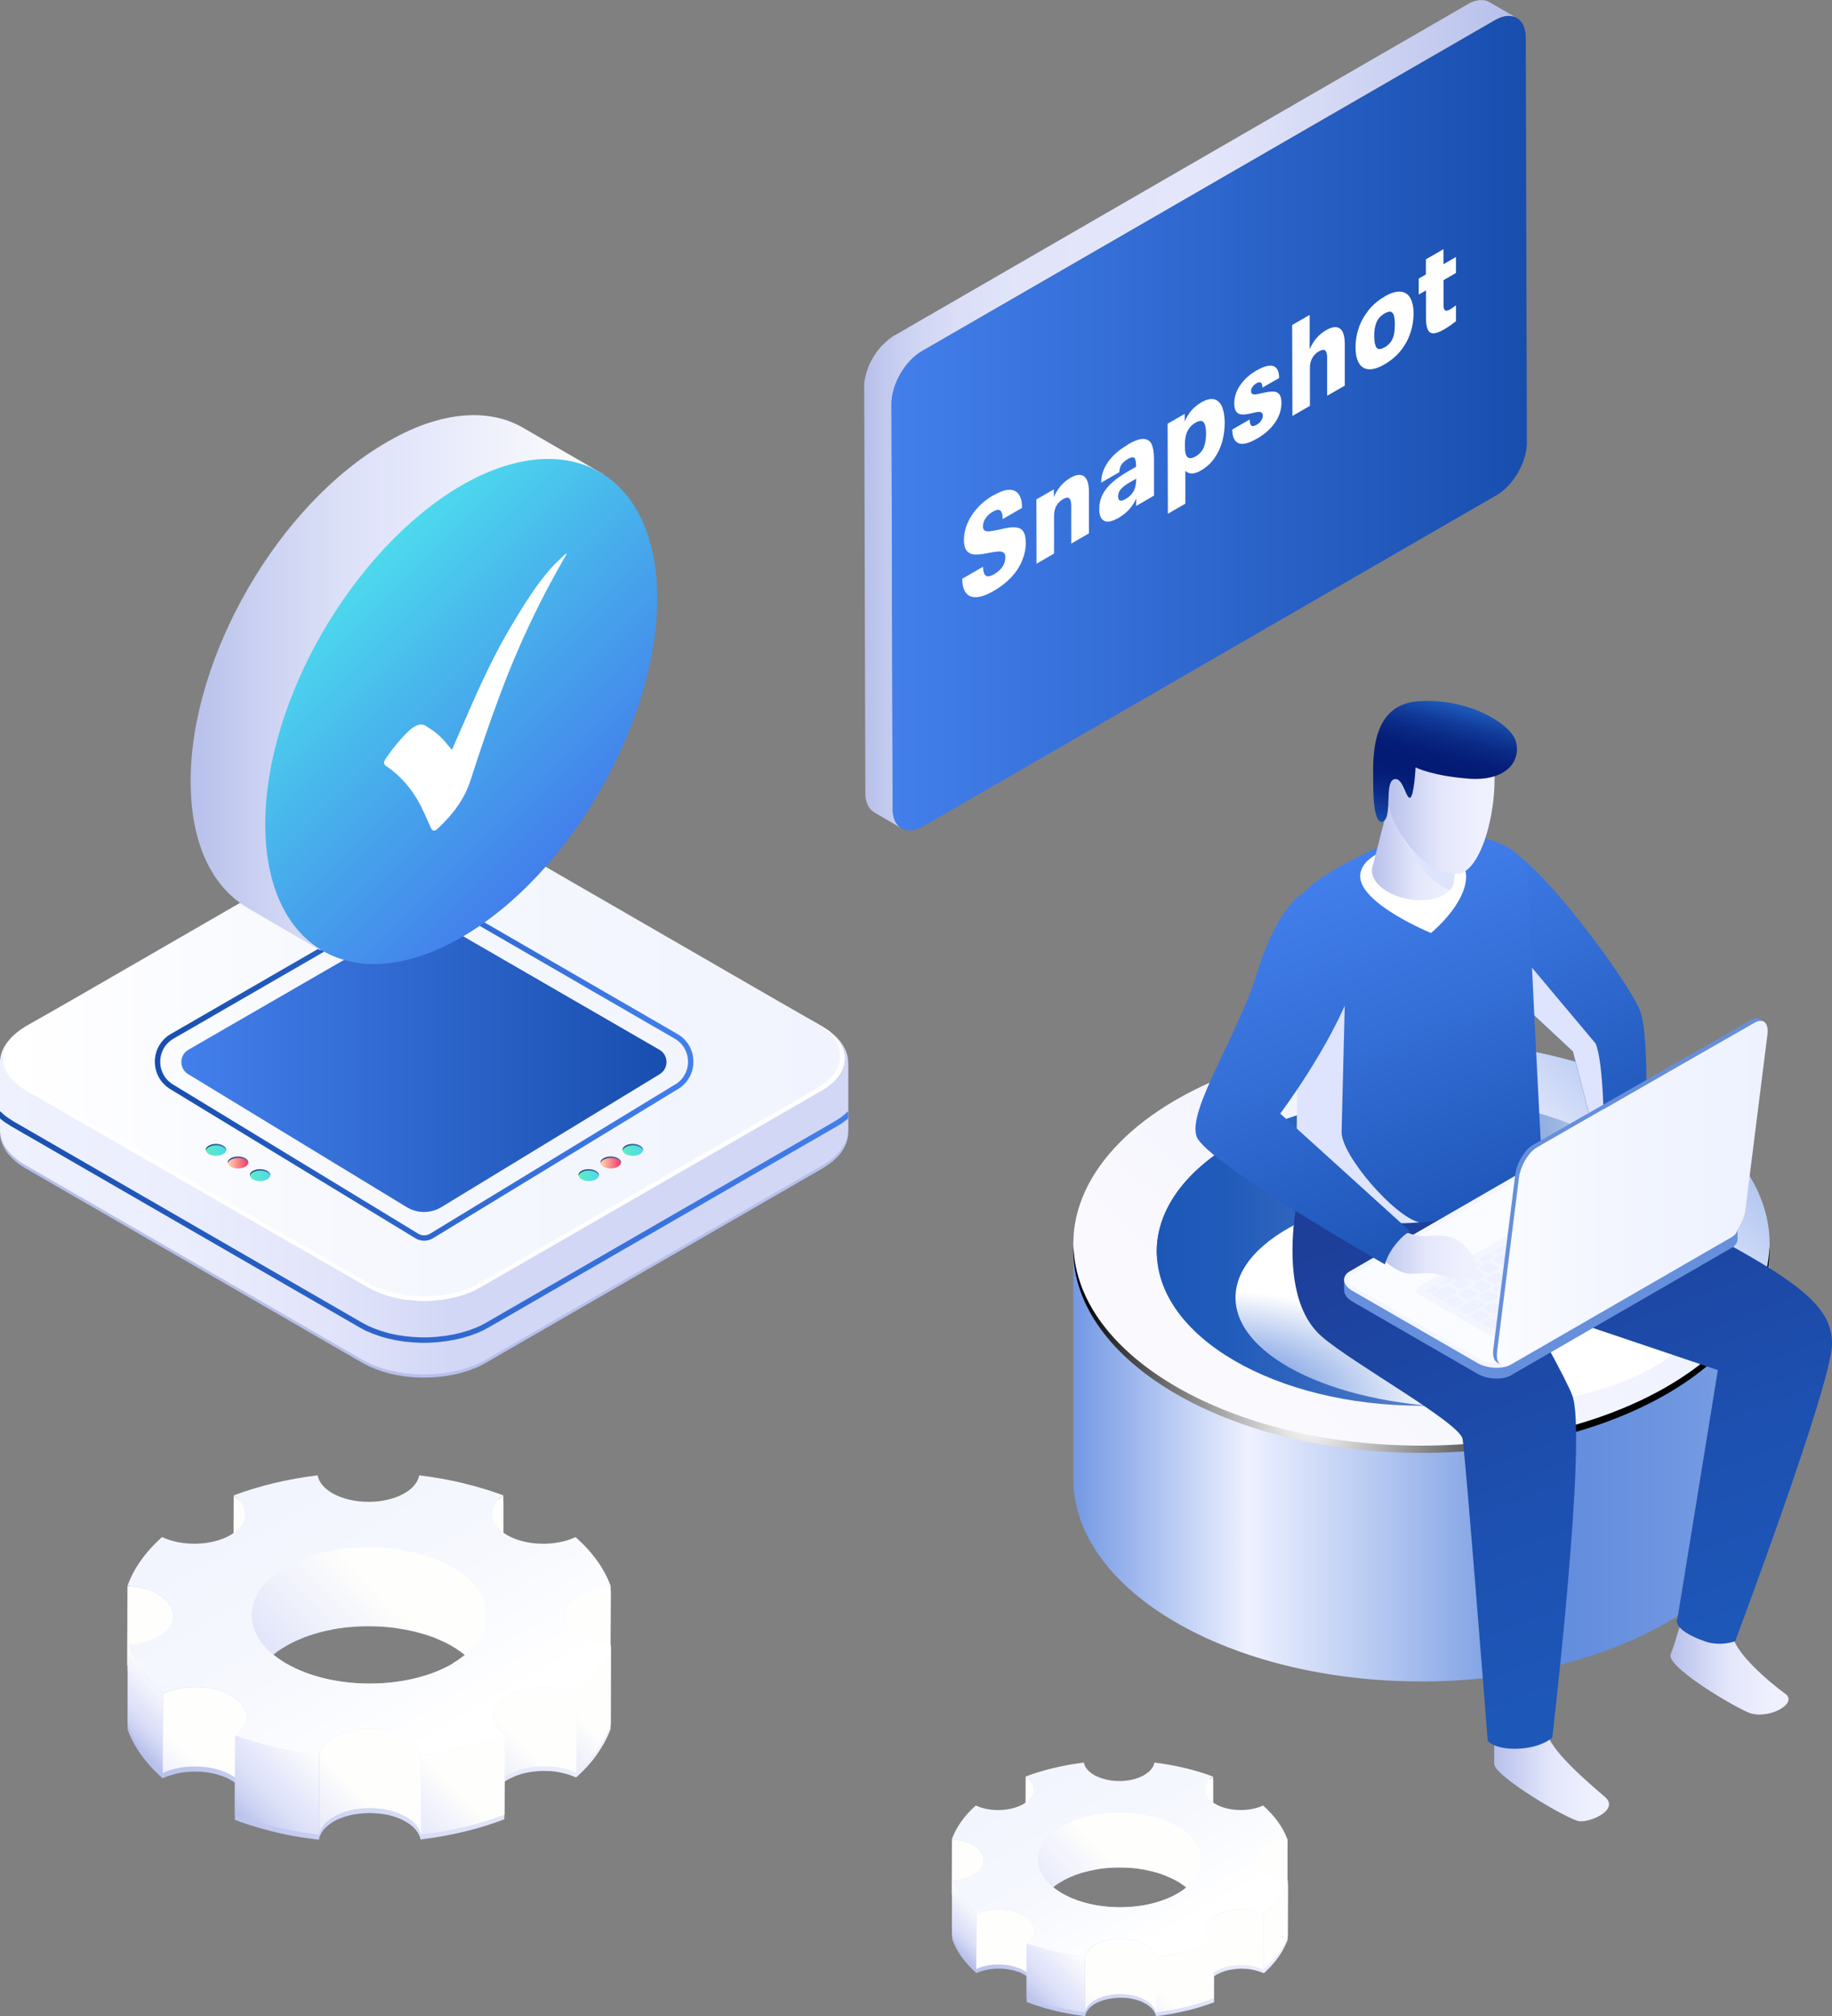 <?xml version="1.0" encoding="UTF-8"?><svg xmlns="http://www.w3.org/2000/svg" width="227.27" height="250" xmlns:xlink="http://www.w3.org/1999/xlink" viewBox="0 0 227.27 250"><rect x="0" y="0" width="227.27" height="250" fill="#808080" stroke="none"/><defs><style>.cls-1{fill:url(#linear-gradient-38);}.cls-1,.cls-2,.cls-3,.cls-4,.cls-5,.cls-6,.cls-7,.cls-8,.cls-9,.cls-10,.cls-11,.cls-12,.cls-13,.cls-14,.cls-15,.cls-16,.cls-17,.cls-18,.cls-19,.cls-20,.cls-21,.cls-22,.cls-23,.cls-24,.cls-25,.cls-26,.cls-27,.cls-28,.cls-29,.cls-30,.cls-31,.cls-32,.cls-33,.cls-34,.cls-35,.cls-36,.cls-37,.cls-38,.cls-39,.cls-40,.cls-41,.cls-42,.cls-43,.cls-44,.cls-45,.cls-46,.cls-47,.cls-48,.cls-49,.cls-50,.cls-51,.cls-52,.cls-53,.cls-54,.cls-55,.cls-56,.cls-57,.cls-58,.cls-59,.cls-60,.cls-61,.cls-62,.cls-63,.cls-64,.cls-65,.cls-66,.cls-67,.cls-68,.cls-69,.cls-70,.cls-71,.cls-72,.cls-73,.cls-74,.cls-75{stroke-width:0px;}.cls-2{fill:url(#linear-gradient-12);}.cls-3{fill:url(#linear-gradient-19);}.cls-4{fill:url(#linear-gradient-33);}.cls-5{fill:url(#linear-gradient);}.cls-6{fill:url(#linear-gradient-62);}.cls-7{fill:url(#linear-gradient-57);}.cls-8{fill:url(#linear-gradient-21);}.cls-9{fill:url(#linear-gradient-6);}.cls-10{fill:url(#New_Gradient_Swatch_copy_2);}.cls-76{isolation:isolate;}.cls-11{fill:url(#linear-gradient-42);}.cls-12{fill:url(#radial-gradient);}.cls-12,.cls-57,.cls-77{mix-blend-mode:multiply;}.cls-13{fill:url(#linear-gradient-11);}.cls-14{fill:url(#linear-gradient-5);}.cls-15,.cls-78,.cls-79{fill:none;}.cls-16{fill:url(#linear-gradient-31);}.cls-17{fill:url(#linear-gradient-58);}.cls-18{fill:url(#linear-gradient-63);}.cls-19{fill:url(#linear-gradient-34);}.cls-20{fill:url(#Radial_Gradient_1);mix-blend-mode:color-dodge;}.cls-21{fill:url(#linear-gradient-41);}.cls-22{fill:url(#linear-gradient-40);}.cls-23{fill:url(#linear-gradient-13);}.cls-78{stroke:url(#linear-gradient-17);}.cls-78,.cls-79{stroke-miterlimit:10;stroke-width:.67px;}.cls-24{fill:url(#linear-gradient-23);}.cls-25{fill:#668fdc;}.cls-26{fill:url(#linear-gradient-25);}.cls-27{fill:url(#linear-gradient-43);}.cls-28{fill:url(#linear-gradient-16);}.cls-29{fill:url(#linear-gradient-22);}.cls-30{fill:url(#linear-gradient-54);}.cls-31{fill:url(#linear-gradient-55);}.cls-32{fill:#fff;}.cls-33{fill:url(#linear-gradient-35);}.cls-34{fill:url(#linear-gradient-50);}.cls-35{fill:url(#linear-gradient-32);}.cls-36{fill:url(#linear-gradient-60);}.cls-37{fill:url(#linear-gradient-59);}.cls-38{fill:url(#linear-gradient-20);}.cls-39{fill:url(#linear-gradient-14);}.cls-40{fill:url(#linear-gradient-2);}.cls-41{fill:url(#linear-gradient-52);}.cls-42{fill:url(#linear-gradient-45);}.cls-43{fill:url(#linear-gradient-7);}.cls-44{fill:url(#linear-gradient-39);}.cls-45{fill:url(#linear-gradient-3);}.cls-80{clip-path:url(#clippath);}.cls-46{fill:url(#linear-gradient-9);}.cls-47{fill:url(#linear-gradient-27);}.cls-48{fill:#f4f6ff;}.cls-49{fill:#b7c0eb;}.cls-50{fill:url(#linear-gradient-53);}.cls-51{fill:url(#linear-gradient-65);}.cls-52{fill:url(#linear-gradient-36);}.cls-53{fill:url(#linear-gradient-48);}.cls-54{fill:url(#linear-gradient-49);}.cls-55{fill:url(#linear-gradient-8);}.cls-56{fill:url(#linear-gradient-47);}.cls-57{fill:#dee4fd;}.cls-58{fill:url(#linear-gradient-24);}.cls-59{fill:url(#linear-gradient-26);}.cls-60{fill:url(#linear-gradient-61);}.cls-61{fill:url(#linear-gradient-18);}.cls-62{fill:url(#linear-gradient-51);}.cls-63{fill:url(#linear-gradient-30);}.cls-64{fill:url(#linear-gradient-44);}.cls-65{fill:url(#linear-gradient-29);}.cls-79{stroke:url(#linear-gradient-15);}.cls-66{fill:url(#linear-gradient-46);}.cls-67{fill:url(#linear-gradient-64);}.cls-68{fill:url(#linear-gradient-28);}.cls-69{fill:url(#linear-gradient-56);}.cls-70{fill:url(#linear-gradient-10);}.cls-71{fill:url(#linear-gradient-4);}.cls-72{fill:#f8faff;}.cls-73{fill:#fbfcff;}.cls-74{fill:url(#linear-gradient-37);}.cls-75{fill:#eef1ff;}</style><linearGradient id="linear-gradient" x1="2761.03" y1="148.83" x2="2866.25" y2="148.83" gradientTransform="translate(-2761.03)" gradientUnits="userSpaceOnUse"><stop offset="0" stop-color="#eff1fe"/><stop offset=".21" stop-color="#ebeefd"/><stop offset=".38" stop-color="#e2e5fa"/><stop offset=".53" stop-color="#d2d7f6"/></linearGradient><linearGradient id="linear-gradient-2" x1="2865.27" y1="130.94" x2="2762.01" y2="130.94" gradientTransform="translate(-2761.03)" gradientUnits="userSpaceOnUse"><stop offset="0" stop-color="#f1f4fe"/><stop offset=".58" stop-color="#f6f8fe"/><stop offset="1" stop-color="#fff"/></linearGradient><linearGradient id="linear-gradient-3" x1="3047.44" y1="145.72" x2="3049.97" y2="145.72" gradientTransform="translate(-2975.67)" gradientUnits="userSpaceOnUse"><stop offset="0" stop-color="#5fefc0"/><stop offset=".13" stop-color="#5cebc6"/><stop offset="1" stop-color="#4cd9ed"/></linearGradient><linearGradient id="linear-gradient-4" x1="3047.44" y1="145.4" x2="3049.97" y2="145.4" gradientTransform="translate(-2975.67)" gradientUnits="userSpaceOnUse"><stop offset="0" stop-color="#2a3991"/><stop offset="1" stop-color="#5475b4"/></linearGradient><linearGradient id="linear-gradient-5" x1="3050.17" y1="144.16" x2="3052.71" y2="144.16" gradientTransform="translate(-2975.67)" gradientUnits="userSpaceOnUse"><stop offset="0" stop-color="#fedaab"/><stop offset=".51" stop-color="#fa878a"/><stop offset="1" stop-color="#f7366b"/></linearGradient><linearGradient id="linear-gradient-6" x1="3050.17" y1="143.83" x2="3052.71" y2="143.83" xlink:href="#linear-gradient-4"/><linearGradient id="linear-gradient-7" x1="3052.9" y1="142.59" x2="3055.44" y2="142.59" xlink:href="#linear-gradient-3"/><linearGradient id="linear-gradient-8" x1="3052.9" y1="142.26" x2="3055.44" y2="142.26" xlink:href="#linear-gradient-4"/><linearGradient id="linear-gradient-9" x1="3006.66" x2="3009.2" xlink:href="#linear-gradient-3"/><linearGradient id="linear-gradient-10" x1="3006.67" x2="3009.2" xlink:href="#linear-gradient-4"/><linearGradient id="linear-gradient-11" x1="3003.93" x2="3006.47" xlink:href="#linear-gradient-5"/><linearGradient id="linear-gradient-12" x1="3003.93" y1="143.83" x2="3006.47" y2="143.83" xlink:href="#linear-gradient-4"/><linearGradient id="linear-gradient-13" x1="3001.2" y1="142.59" x2="3003.73" y2="142.59" xlink:href="#linear-gradient-3"/><linearGradient id="linear-gradient-14" x1="3001.2" y1="142.26" x2="3003.73" y2="142.26" xlink:href="#linear-gradient-4"/><clipPath id="clippath"><polygon class="cls-15" points="3.16 111.45 2.46 111.89 1.83 112.38 1.3 112.89 .85 113.42 .5 113.96 .24 114.53 .08 115.09 0 115.67 0 140.44 .02 141.02 .12 141.59 .32 142.16 .61 142.72 .99 143.26 1.47 143.78 2.03 144.28 2.46 144.61 3.16 145.05 44.97 169.19 45.74 169.59 46.58 169.95 47.46 170.26 48.38 170.52 49.33 170.72 50.3 170.87 51.28 170.97 52.28 171.01 53.28 171 54.27 170.94 55.25 170.83 56.21 170.66 57.15 170.44 58.06 170.17 58.92 169.84 59.49 169.59 60.25 169.19 102.07 145.05 102.77 144.6 103.39 144.12 103.93 143.61 104.37 143.08 104.72 142.53 104.98 141.97 105.15 141.4 105.22 140.83 105.22 116.05 105.21 115.48 105.1 114.9 104.9 114.34 104.61 113.78 104.23 113.24 103.76 112.71 103.2 112.22 102.76 111.89 101.83 111.34 3.16 111.45"/></clipPath><linearGradient id="linear-gradient-15" x1="2973.61" y1="135.36" x2="3082.96" y2="135.36" gradientTransform="translate(-2975.67)" gradientUnits="userSpaceOnUse"><stop offset="0" stop-color="#184eae"/><stop offset="1" stop-color="#437fec"/></linearGradient><linearGradient id="linear-gradient-16" x1="3058.36" y1="132.17" x2="2998.17" y2="132.17" xlink:href="#linear-gradient-15"/><linearGradient id="linear-gradient-17" x1="2994.87" y1="132.13" x2="3061.67" y2="132.13" xlink:href="#linear-gradient-15"/><linearGradient id="linear-gradient-18" x1="2999.32" y1="84.67" x2="3050.56" y2="84.67" gradientTransform="translate(-2975.67)" gradientUnits="userSpaceOnUse"><stop offset="0" stop-color="#b7c0eb"/><stop offset=".18" stop-color="#ccd2f2"/><stop offset=".38" stop-color="#dde1f8"/><stop offset=".53" stop-color="#e4e7fb"/><stop offset="1" stop-color="#fefefc"/></linearGradient><linearGradient id="linear-gradient-19" x1="3047.82" y1="103.16" x2="3017.99" y2="73.33" gradientTransform="translate(-2975.67)" gradientUnits="userSpaceOnUse"><stop offset="0" stop-color="#437fec"/><stop offset=".5" stop-color="#47aaec"/><stop offset="1" stop-color="#4cd9ed"/></linearGradient><linearGradient id="linear-gradient-20" x1="339.83" y1="51.36" x2="420.8" y2="51.36" gradientTransform="translate(527.99) rotate(-180) scale(1 -1)" gradientUnits="userSpaceOnUse"><stop offset="0" stop-color="#b7c0eb"/><stop offset=".3" stop-color="#d5daf5"/><stop offset=".48" stop-color="#e4e7fb"/><stop offset=".76" stop-color="#e2e5fa"/><stop offset=".85" stop-color="#dbdff7"/><stop offset=".92" stop-color="#cfd5f3"/><stop offset=".98" stop-color="#bec6ed"/><stop offset="1" stop-color="#b7c0eb"/></linearGradient><linearGradient id="linear-gradient-21" x1="338.58" y1="52.47" x2="417.41" y2="52.47" gradientTransform="translate(527.99) rotate(-180) scale(1 -1)" xlink:href="#linear-gradient-15"/><linearGradient id="linear-gradient-22" x1="-30.3" y1="219.72" x2="-16.06" y2="219.72" gradientTransform="translate(215.68)" gradientUnits="userSpaceOnUse"><stop offset="0" stop-color="#b7c0eb"/><stop offset=".5" stop-color="#e4e7fb"/><stop offset=".88" stop-color="#eff1fe"/></linearGradient><linearGradient id="linear-gradient-23" x1="-8.45" y1="206.11" x2="6.2" y2="206.11" xlink:href="#linear-gradient-22"/><linearGradient id="linear-gradient-24" x1="-27.3" y1="181.28" x2="57.71" y2="181.28" gradientTransform="translate(160.86)" gradientUnits="userSpaceOnUse"><stop offset="0" stop-color="#759ae4"/><stop offset=".25" stop-color="#eef1ff"/><stop offset=".44" stop-color="#b5c8f1"/><stop offset=".7" stop-color="#628cdd"/><stop offset=".85" stop-color="#6c94e0"/><stop offset="1" stop-color="#7da1e6"/></linearGradient><linearGradient id="linear-gradient-25" x1="5255.89" y1="99.84" x2="5324.32" y2="173.21" gradientTransform="translate(5482.95) rotate(-180) scale(1 -1)" gradientUnits="userSpaceOnUse"><stop offset="0" stop-color="#628cdd"/><stop offset=".08" stop-color="#6890de"/><stop offset=".19" stop-color="#7a9de3"/><stop offset=".31" stop-color="#98b3ea"/><stop offset=".45" stop-color="#c2d1f4"/><stop offset=".58" stop-color="#eef1ff"/><stop offset="1" stop-color="#faf9fe"/></linearGradient><radialGradient id="Radial_Gradient_1" cx="-53.2" cy="175.9" fx="-53.2" fy="175.9" r="31.85" gradientTransform="translate(215.68)" gradientUnits="userSpaceOnUse"><stop offset="0" stop-color="#fff"/><stop offset="1" stop-color="#000"/></radialGradient><linearGradient id="New_Gradient_Swatch_copy_2" x1="5276.16" y1="122.55" x2="5327.48" y2="177.58" gradientTransform="translate(5482.95) rotate(-180) scale(1 -1)" gradientUnits="userSpaceOnUse"><stop offset="0" stop-color="#f8faff"/><stop offset=".04" stop-color="#d3ddef"/><stop offset=".12" stop-color="#7997c8"/><stop offset=".2" stop-color="#1a4da0"/><stop offset=".6" stop-color="#14328a"/><stop offset=".65" stop-color="#173a8d"/><stop offset=".73" stop-color="#215298"/><stop offset=".83" stop-color="#327aaa"/><stop offset=".95" stop-color="#49b0c2"/><stop offset="1" stop-color="#54cace"/></linearGradient><linearGradient id="linear-gradient-26" x1="-72.18" y1="155.2" x2="-6.5" y2="155.2" gradientTransform="translate(215.68)" gradientUnits="userSpaceOnUse"><stop offset="0" stop-color="#1d58b9"/><stop offset=".13" stop-color="#215bba"/><stop offset=".26" stop-color="#2e64be"/><stop offset=".4" stop-color="#4374c5"/><stop offset=".54" stop-color="#618ace"/><stop offset=".69" stop-color="#87a6db"/><stop offset=".83" stop-color="#b6c9ea"/><stop offset=".98" stop-color="#edf1fc"/><stop offset="1" stop-color="#f6f8ff"/></linearGradient><linearGradient id="linear-gradient-27" x1="-72.18" y1="146.16" x2="-6.5" y2="146.16" xlink:href="#linear-gradient-26"/><radialGradient id="radial-gradient" cx="9223.03" cy="-2613.7" fx="9223.03" fy="-2613.7" r="22.91" gradientTransform="translate(11954.78 1715.54) rotate(-180) scale(1.28 -.59)" gradientUnits="userSpaceOnUse"><stop offset=".19" stop-color="#628cdd"/><stop offset="1" stop-color="#fff"/></radialGradient><linearGradient id="linear-gradient-28" x1="10410.16" y1="-464.49" x2="10390.33" y2="-413.85" gradientTransform="translate(10602.81 -7.14) rotate(176.86) scale(1 -1)" gradientUnits="userSpaceOnUse"><stop offset="0" stop-color="#437fec"/><stop offset=".38" stop-color="#346fd7"/><stop offset="1" stop-color="#184eae"/></linearGradient><linearGradient id="linear-gradient-29" x1="10389.69" y1="204.27" x2="10413.94" y2="140.39" gradientTransform="translate(10605.75) rotate(-180) scale(1 -1)" gradientUnits="userSpaceOnUse"><stop offset="0" stop-color="#1d58b9"/><stop offset=".38" stop-color="#1d50b0"/><stop offset=".97" stop-color="#1d3e99"/></linearGradient><linearGradient id="linear-gradient-30" x1="10410.2" y1="213.1" x2="10435.21" y2="147.24" xlink:href="#linear-gradient-29"/><linearGradient id="linear-gradient-31" x1="10438.88" y1="107.36" x2="10419.06" y2="158" gradientTransform="translate(10605.75) rotate(-180) scale(1 -1)" xlink:href="#linear-gradient-28"/><linearGradient id="linear-gradient-32" x1="-45.49" y1="103.86" x2="-34.48" y2="103.86" xlink:href="#linear-gradient-22"/><linearGradient id="linear-gradient-33" x1="-43.76" y1="98.44" x2="-30.27" y2="98.44" xlink:href="#linear-gradient-22"/><linearGradient id="linear-gradient-34" x1="10429.26" y1="104.19" x2="10425.04" y2="87.58" gradientTransform="translate(10605.75) rotate(-180) scale(1 -1)" gradientUnits="userSpaceOnUse"><stop offset="0" stop-color="#1d58b9"/><stop offset="0" stop-color="#1c57b8"/><stop offset=".14" stop-color="#123c9a"/><stop offset=".27" stop-color="#0a2985"/><stop offset=".4" stop-color="#051d78"/><stop offset=".52" stop-color="#041a74"/><stop offset=".64" stop-color="#051d78"/><stop offset=".75" stop-color="#092884"/><stop offset=".87" stop-color="#113a98"/><stop offset=".98" stop-color="#1b53b4"/><stop offset="1" stop-color="#1d58b9"/></linearGradient><linearGradient id="linear-gradient-35" x1="-29.98" y1="147.96" x2="3.6" y2="147.96" gradientTransform="translate(215.68)" gradientUnits="userSpaceOnUse"><stop offset="0" stop-color="#fbfcff"/><stop offset=".39" stop-color="#f3f6ff"/><stop offset=".99" stop-color="#eef2ff"/></linearGradient><linearGradient id="linear-gradient-36" x1="-45.09" y1="155.56" x2="-32.59" y2="155.56" xlink:href="#linear-gradient-22"/><linearGradient id="linear-gradient-37" x1="10453.14" y1="112.85" x2="10433.32" y2="163.49" gradientTransform="translate(10605.75) rotate(-180) scale(1 -1)" xlink:href="#linear-gradient-28"/><linearGradient id="linear-gradient-38" x1="25.65" y1="226.06" x2="65.93" y2="185.77" gradientTransform="matrix(1,0,0,1,0,0)" xlink:href="#linear-gradient-18"/><linearGradient id="linear-gradient-39" x1="-487.36" y1="2504.09" x2="-483.48" y2="2500.2" gradientTransform="translate(909.22 -4176.5) scale(1.75)" xlink:href="#linear-gradient-18"/><linearGradient id="linear-gradient-40" x1="-505.31" y1="2503.71" x2="-502.2" y2="2500.6" gradientTransform="translate(909.22 -4176.5) scale(1.75)" xlink:href="#linear-gradient-18"/><linearGradient id="linear-gradient-41" x1="-481.9" y1="2511.57" x2="-476.4" y2="2506.08" gradientTransform="translate(909.22 -4176.5) scale(1.75)" xlink:href="#linear-gradient-18"/><linearGradient id="linear-gradient-42" x1="-500.45" y1="2515.28" x2="-488.62" y2="2503.45" gradientTransform="translate(909.22 -4176.5) scale(1.75)" xlink:href="#linear-gradient-18"/><linearGradient id="linear-gradient-43" x1="-511.79" y1="2510.68" x2="-508.1" y2="2506.98" gradientTransform="translate(909.22 -4176.5) scale(1.75)" xlink:href="#linear-gradient-18"/><linearGradient id="linear-gradient-44" x1="-481.47" y1="2516.73" x2="-475.69" y2="2510.95" gradientTransform="translate(909.22 -4176.5) scale(1.75)" xlink:href="#linear-gradient-18"/><linearGradient id="linear-gradient-45" x1="15.1" y1="214.82" x2="20.9" y2="209.02" gradientTransform="matrix(1,0,0,1,0,0)" xlink:href="#linear-gradient-18"/><linearGradient id="linear-gradient-46" x1="-486.21" y1="2519.53" x2="-479.61" y2="2512.94" gradientTransform="translate(909.22 -4176.5) scale(1.75)" xlink:href="#linear-gradient-18"/><linearGradient id="linear-gradient-47" x1="-508.73" y1="2518.88" x2="-503.47" y2="2513.62" gradientTransform="translate(909.22 -4176.5) scale(1.75)" xlink:href="#linear-gradient-18"/><linearGradient id="linear-gradient-48" x1="-491.15" y1="2522.5" x2="-484.63" y2="2515.98" gradientTransform="translate(909.22 -4176.5) scale(1.75)" xlink:href="#linear-gradient-18"/><linearGradient id="linear-gradient-49" x1="-497.8" y1="2523.08" x2="-491.18" y2="2516.47" gradientTransform="translate(909.22 -4176.5) scale(1.75)" xlink:href="#linear-gradient-18"/><linearGradient id="linear-gradient-50" x1="29.91" y1="225.8" x2="38.82" y2="216.89" gradientTransform="matrix(1,0,0,1,0,0)" xlink:href="#linear-gradient-18"/><linearGradient id="linear-gradient-51" x1="-415.57" y1="1929.1" x2="-401.11" y2="1954.14" gradientTransform="translate(647.05 -2658.53) scale(1.47)" xlink:href="#linear-gradient-2"/><linearGradient id="linear-gradient-52" x1="124.92" y1="248.51" x2="152.9" y2="220.53" gradientTransform="matrix(1,0,0,1,0,0)" xlink:href="#linear-gradient-18"/><linearGradient id="linear-gradient-53" x1="-436.22" y1="2522.41" x2="-433.52" y2="2519.71" gradientTransform="translate(909.22 -4176.5) scale(1.75)" xlink:href="#linear-gradient-18"/><linearGradient id="linear-gradient-54" x1="-448.69" y1="2522.15" x2="-446.52" y2="2519.98" gradientTransform="translate(909.22 -4176.5) scale(1.75)" xlink:href="#linear-gradient-18"/><linearGradient id="linear-gradient-55" x1="-432.43" y1="2527.61" x2="-428.61" y2="2523.79" gradientTransform="translate(909.22 -4176.5) scale(1.75)" xlink:href="#linear-gradient-18"/><linearGradient id="linear-gradient-56" x1="-445.31" y1="2530.18" x2="-437.1" y2="2521.96" gradientTransform="translate(909.22 -4176.5) scale(1.75)" xlink:href="#linear-gradient-18"/><linearGradient id="linear-gradient-57" x1="-453.19" y1="2526.98" x2="-450.63" y2="2524.42" gradientTransform="translate(909.22 -4176.5) scale(1.75)" xlink:href="#linear-gradient-18"/><linearGradient id="linear-gradient-58" x1="-432.13" y1="2531.19" x2="-428.12" y2="2527.17" gradientTransform="translate(909.22 -4176.5) scale(1.75)" xlink:href="#linear-gradient-18"/><linearGradient id="linear-gradient-59" x1="117.59" y1="240.71" x2="121.62" y2="236.68" gradientTransform="matrix(1,0,0,1,0,0)" xlink:href="#linear-gradient-18"/><linearGradient id="linear-gradient-60" x1="-435.42" y1="2533.13" x2="-430.84" y2="2528.55" gradientTransform="translate(909.22 -4176.5) scale(1.75)" xlink:href="#linear-gradient-18"/><linearGradient id="linear-gradient-61" x1="-451.06" y1="2532.68" x2="-447.41" y2="2529.03" gradientTransform="translate(909.22 -4176.5) scale(1.75)" xlink:href="#linear-gradient-18"/><linearGradient id="linear-gradient-62" x1="-438.85" y1="2535.2" x2="-434.32" y2="2530.67" gradientTransform="translate(909.22 -4176.5) scale(1.75)" xlink:href="#linear-gradient-18"/><linearGradient id="linear-gradient-63" x1="-443.47" y1="2535.6" x2="-438.87" y2="2531" gradientTransform="translate(909.22 -4176.5) scale(1.75)" xlink:href="#linear-gradient-18"/><linearGradient id="linear-gradient-64" x1="127.87" y1="248.34" x2="134.06" y2="242.15" gradientTransform="matrix(1,0,0,1,0,0)" xlink:href="#linear-gradient-18"/><linearGradient id="linear-gradient-65" x1="-350.12" y1="1953.52" x2="-340.08" y2="1970.91" gradientTransform="translate(647.05 -2658.53) scale(1.47)" xlink:href="#linear-gradient-2"/></defs><g class="cls-76"><g id="Layer_1"><polygon class="cls-49" points="2.46 128.16 1.83 128.65 1.3 129.16 .85 129.69 .5 130.23 .24 130.79 .08 131.36 0 131.94 0 140.26 .02 140.84 .12 141.41 .32 141.98 .61 142.53 .99 143.08 1.47 143.6 2.03 144.1 2.46 144.43 3.16 144.87 44.97 169.01 45.74 169.41 46.58 169.77 47.46 170.08 48.38 170.34 49.33 170.54 50.3 170.69 51.28 170.79 52.28 170.83 53.28 170.82 54.27 170.76 55.25 170.64 56.21 170.48 57.15 170.26 58.06 169.98 58.92 169.66 59.49 169.41 60.25 169.01 102.07 144.87 102.77 144.42 103.39 143.94 103.93 143.43 104.37 142.9 104.72 142.35 104.98 141.79 105.15 141.22 105.22 140.65 105.22 132.32 105.21 131.75 105.1 131.17 104.9 130.61 104.61 130.05 104.23 129.51 103.76 128.98 103.2 128.49 102.76 128.16 2.46 128.16"/><polygon class="cls-5" points="3.16 127.33 2.46 127.78 1.83 128.26 1.3 128.77 .85 129.3 .5 129.85 .24 130.41 .08 130.98 0 131.55 0 139.88 .02 140.45 .12 141.03 .32 141.59 .61 142.15 .99 142.69 1.47 143.22 2.03 143.71 2.46 144.04 3.16 144.48 44.97 168.62 45.74 169.03 46.58 169.39 47.46 169.7 48.38 169.95 49.33 170.15 50.3 170.3 51.28 170.4 52.28 170.44 53.28 170.44 54.27 170.37 55.25 170.26 56.21 170.09 57.15 169.87 58.06 169.6 58.92 169.27 59.49 169.02 60.25 168.62 102.07 144.48 102.77 144.04 103.39 143.55 103.93 143.04 104.37 142.51 104.72 141.97 104.98 141.4 105.15 140.84 105.22 140.26 105.22 131.94 105.21 131.36 105.1 130.79 104.9 130.22 104.61 129.67 104.23 129.12 103.76 128.6 103.2 128.1 102.76 127.77 101.83 127.22 3.16 127.33"/><polygon class="cls-32" points="103.63 133.95 103.14 134.41 102.57 134.85 101.92 135.26 59.57 159.66 58.86 160.04 58.35 160.26 57.56 160.56 56.74 160.8 55.89 161 55.01 161.16 54.12 161.26 53.22 161.32 52.31 161.33 51.41 161.28 50.51 161.2 49.63 161.06 48.77 160.88 47.93 160.64 47.13 160.36 46.37 160.04 45.65 159.66 3.27 135.26 2.62 134.85 2.23 134.56 1.71 134.1 1.28 133.63 .94 133.13 .67 132.63 .49 132.11 .4 131.59 .38 131.07 .45 130.55 .6 130.03 .84 129.52 1.16 129.02 1.56 128.54 2.05 128.08 2.62 127.64 3.27 127.22 45.65 103.38 46.37 103 46.87 102.78 47.66 102.48 48.48 102.23 49.34 102.03 50.21 101.88 51.11 101.78 52.01 101.72 52.91 101.71 53.82 101.75 54.71 101.84 55.6 101.98 56.46 102.16 57.29 102.39 58.09 102.67 58.86 103 59.57 103.38 101.92 127.22 102.57 127.64 102.96 127.93 103.47 128.39 103.9 128.86 104.25 129.35 104.51 129.86 104.69 130.37 104.79 130.9 104.81 131.42 104.74 131.94 104.58 132.46 104.35 132.97 104.03 133.46 103.63 133.95 103.63 133.95"/><polygon class="cls-40" points="103.06 133.64 102.57 134.11 102 134.55 101.35 134.96 59.57 159.08 58.86 159.46 58.35 159.68 57.56 159.98 56.74 160.23 55.89 160.43 55.01 160.58 54.12 160.68 53.22 160.74 52.31 160.75 51.41 160.71 50.51 160.62 49.63 160.48 48.77 160.3 47.93 160.07 47.13 159.79 46.37 159.46 45.65 159.08 3.87 134.96 3.22 134.55 2.83 134.26 2.32 133.8 1.89 133.32 1.54 132.83 1.28 132.33 1.1 131.81 1 131.29 .99 130.77 1.05 130.24 1.21 129.73 1.44 129.22 1.76 128.72 2.16 128.24 2.65 127.78 3.22 127.33 3.87 126.92 45.65 102.8 46.37 102.42 46.87 102.2 47.66 101.9 48.48 101.66 49.34 101.45 50.21 101.3 51.11 101.2 52.01 101.14 52.91 101.13 53.82 101.17 54.71 101.26 55.6 101.4 56.46 101.58 57.29 101.82 58.09 102.1 58.86 102.42 59.57 102.8 101.35 126.92 102 127.33 102.39 127.63 102.91 128.08 103.34 128.56 103.68 129.05 103.95 129.56 104.13 130.07 104.22 130.59 104.24 131.12 104.17 131.64 104.02 132.15 103.78 132.66 103.46 133.16 103.06 133.64 103.06 133.64"/><g class="cls-76"><path class="cls-45" d="m73.93,145.2c-.5-.29-1.3-.29-1.79,0-.49.29-.49.75,0,1.04.5.29,1.3.29,1.8,0,.49-.29.49-.75,0-1.04h0Z"/></g><g class="cls-77"><path class="cls-71" d="m72.13,145.38c.49-.29,1.3-.29,1.79,0,.21.12.33.27.36.43.05-.22-.07-.44-.36-.61-.5-.29-1.3-.29-1.79,0-.29.17-.4.39-.36.61.03-.16.15-.31.36-.43Z"/></g><g class="cls-76"><path class="cls-14" d="m76.66,143.64c-.5-.29-1.3-.29-1.8,0-.49.29-.49.75,0,1.04.5.29,1.3.29,1.8,0,.49-.29.49-.75,0-1.04h0Z"/></g><g class="cls-77"><path class="cls-9" d="m74.87,143.81c.49-.29,1.3-.29,1.8,0,.21.12.33.27.36.43.05-.22-.07-.44-.36-.61-.5-.29-1.3-.29-1.8,0-.29.17-.4.39-.36.61.03-.16.15-.31.36-.43Z"/></g><g class="cls-76"><path class="cls-43" d="m79.4,142.07c-.5-.29-1.3-.29-1.8,0-.49.29-.49.75,0,1.04.5.29,1.3.29,1.8,0,.49-.29.49-.75,0-1.04h0Z"/></g><g class="cls-77"><path class="cls-55" d="m77.6,142.25c.49-.29,1.3-.29,1.8,0,.21.12.33.27.36.43.05-.22-.07-.44-.36-.61-.5-.29-1.3-.29-1.8,0-.29.17-.4.39-.36.61.03-.16.15-.31.36-.43Z"/></g><g class="cls-76"><path class="cls-46" d="m31.37,145.2c.5-.29,1.3-.29,1.79,0,.49.29.49.75,0,1.04-.5.29-1.3.29-1.8,0-.49-.29-.49-.75,0-1.04h0Z"/></g><g class="cls-77"><path class="cls-70" d="m33.16,145.38c-.49-.29-1.3-.29-1.79,0-.21.12-.33.27-.36.43-.05-.22.07-.44.36-.61.5-.29,1.3-.29,1.79,0,.29.17.4.39.36.61-.03-.16-.15-.31-.36-.43Z"/></g><g class="cls-76"><path class="cls-13" d="m28.63,143.64c.5-.29,1.3-.29,1.8,0,.49.29.49.75,0,1.04-.5.29-1.3.29-1.8,0-.49-.29-.49-.75,0-1.04h0Z"/></g><g class="cls-77"><path class="cls-2" d="m30.43,143.81c-.49-.29-1.3-.29-1.8,0-.21.12-.33.27-.36.43-.05-.22.07-.44.36-.61.5-.29,1.3-.29,1.8,0,.29.17.4.39.36.61-.03-.16-.15-.31-.36-.43Z"/></g><g class="cls-76"><path class="cls-23" d="m25.9,142.07c.5-.29,1.3-.29,1.79,0,.49.29.49.75,0,1.04-.5.29-1.3.29-1.79,0-.49-.29-.49-.75,0-1.04h0Z"/></g><g class="cls-77"><path class="cls-39" d="m27.69,142.25c-.49-.29-1.3-.29-1.79,0-.21.12-.33.27-.36.43-.05-.22.07-.44.36-.61.5-.29,1.3-.29,1.79,0,.29.17.4.39.36.61-.03-.16-.15-.31-.36-.43Z"/></g><g class="cls-80"><polygon class="cls-79" points="1.53 104.65 .81 105.11 .16 105.61 -.39 106.14 -.85 106.68 -1.21 107.25 -1.48 107.83 -1.65 108.42 -1.73 109.01 -1.73 134.6 -1.72 135.2 -1.61 135.79 -1.4 136.37 -1.1 136.95 -.71 137.51 -.22 138.05 .36 138.56 .81 138.9 1.53 139.36 44.72 164.29 45.51 164.71 46.38 165.08 47.29 165.4 48.24 165.67 49.22 165.88 50.22 166.03 51.24 166.13 52.27 166.18 53.3 166.17 54.32 166.1 55.34 165.98 56.33 165.81 57.3 165.58 58.24 165.3 59.13 164.97 59.72 164.71 60.51 164.29 103.69 139.36 104.42 138.9 105.06 138.4 105.62 137.87 106.07 137.32 106.44 136.76 106.7 136.18 106.88 135.59 106.96 135 106.96 109.41 106.94 108.81 106.83 108.22 106.62 107.63 106.33 107.06 105.93 106.5 105.44 105.96 104.86 105.44 104.41 105.11 103.45 104.54 1.53 104.65"/></g><path class="cls-28" d="m81.85,133.2l-27.09,16.49c-1.32.8-2.98.81-4.31,0l-27.11-16.49c-1.14-.69-1.12-2.35.03-3.02l26.79-15.47c1.51-.87,3.38-.87,4.89,0l26.76,15.47c1.15.67,1.17,2.33.03,3.02Z"/><path class="cls-78" d="m83.92,134.77l-30.39,18.5c-.56.34-1.26.34-1.82,0l-30.42-18.5c-2.36-1.44-2.32-4.88.07-6.26l30.39-17.55c.54-.31,1.21-.31,1.76,0l30.36,17.55c2.39,1.38,2.43,4.82.07,6.26Z"/><path class="cls-61" d="m74.89,58.84l-9.87-5.72h0c-4.38-2.62-10.5-2.13-17.06,1.73-13.44,7.74-24.31,26.59-24.31,42,0,7.72,2.62,13.12,7.09,15.75h0l9,5.25,2.15-3.6c2.43-.53,4.78-1.42,6.96-2.62,13.44-7.87,24.31-26.62,24.31-42,0-2.1-.26-4.18-.76-6.22l2.49-4.57Z"/><path class="cls-3" d="m57.22,60.21c-13.44,7.87-24.31,26.62-24.31,42s10.87,21.79,24.31,14.04c13.44-7.74,24.28-26.62,24.31-42,.03-15.38-10.89-21.79-24.31-14.04Z"/><path class="cls-32" d="m70.3,68.61c-.17.13-.29.2-.4.31-.54.53-1.1,1.03-1.61,1.61-1.8,2.05-3.26,4.43-4.7,6.81-2.22,3.68-3.98,7.52-5.66,11.39-.61,1.4-1.22,2.79-1.87,4.26-.51-.58-.95-1.19-1.48-1.68-.55-.5-1.15-.93-1.78-1.31-.4-.24-.87-.2-1.38.1-.25.15-.51.35-.78.61-.96.92-1.82,1.98-2.63,3.13-.48.68-.49.89-.09,1.16,1.73,1.18,3.17,2.78,4.24,4.85.46.9.85,1.87,1.29,2.8.16.34.33.44.61.28.1-.06.21-.14.33-.26,1.72-1.64,3.19-3.43,4-5.97,1.13-3.52,2.33-7.06,3.65-10.58,2.19-5.89,4.89-11.66,8.17-17.26.03-.05.05-.11.1-.25"/><g class="cls-76"><path class="cls-38" d="m107.2,47.95c0-.06,0-.12,0-.18,0-.06,0-.12.01-.18,0-.06.01-.12.02-.19,0-.06.02-.13.03-.19,0,0,0,0,0,0,0,0,0,0,0,0,0-.06.02-.12.03-.18.01-.07.03-.13.04-.2.01-.07.03-.13.05-.2.02-.07.03-.13.05-.2.01-.05.03-.1.04-.15,0,0,0,0,0-.01,0-.01,0-.02,0-.03.02-.07.04-.13.06-.2.02-.06.04-.13.07-.19.02-.06.05-.12.07-.19.02-.06.05-.12.07-.18.02-.05.04-.09.06-.14,0,0,0,0,0-.01,0-.01,0-.02.01-.03.03-.06.06-.12.08-.18.03-.07.06-.13.1-.2.04-.08.08-.15.12-.23.04-.08.09-.16.13-.23,0-.02.02-.03.03-.05.01-.02.02-.04.03-.05.09-.15.18-.3.28-.45.08-.11.15-.22.23-.33,0,0,0,0,0,0h0c.05-.08.11-.15.17-.22.05-.06.1-.12.15-.18.05-.06.1-.11.15-.17.05-.06.1-.11.15-.16,0,0,.02-.02.03-.03,0,0,0,0,.01-.01.04-.04.08-.08.12-.12.05-.05.11-.11.16-.16.05-.05.11-.1.17-.15.06-.05.11-.1.17-.15.03-.02.06-.05.08-.07,0,0,.01-.01.02-.02.02-.02.04-.04.07-.05.05-.04.11-.09.17-.13.05-.04.11-.08.16-.12.05-.04.11-.07.16-.11.05-.03.11-.07.16-.1.01,0,.02-.01.04-.02L182.09.52s.08-.05.12-.07c.05-.03.1-.05.15-.08s.1-.05.15-.07c.05-.02.1-.04.15-.06.05-.02.1-.04.15-.06.01,0,.02,0,.03-.01,0,0,0,0,.01,0,.04-.01.07-.02.11-.04.05-.02.1-.03.16-.04.05-.01.1-.02.15-.03.06-.01.11-.02.17-.03.04,0,.08,0,.11-.01,0,0,.01,0,.02,0,.01,0,.03,0,.04,0,.06,0,.12,0,.18,0,.07,0,.13,0,.2,0,.07,0,.15.02.22.03,0,0,0,0,0,0,0,0,0,0,0,0,.09.02.17.04.25.07.11.04.21.09.31.14l3.39,1.97c-.17-.1-.36-.17-.56-.21,0,0,0,0,0,0-.2-.04-.41-.05-.64-.03,0,0-.01,0-.02,0-.22.02-.46.07-.7.15,0,0,0,0-.01,0-.25.08-.5.2-.76.35l-71.12,41.06c-.26.15-.51.32-.75.52,0,0-.01.01-.02.02-.24.2-.47.41-.69.65,0,0,0,0-.01.01-.22.24-.44.5-.64.77,0,0,0,0,0,0-.2.27-.38.55-.55.84,0,.01-.02.03-.02.04-.16.29-.31.58-.44.88,0,0,0,0,0,.01-.13.31-.25.62-.34.93,0,0,0,0,0,.01-.09.31-.17.63-.22.94,0,0,0,0,0,0-.05.31-.08.62-.07.92l.14,50.19c0,.3.03.57.08.82,0,0,0,.02,0,.02.05.25.12.47.21.67,0,0,0,0,0,.01.08.17.18.31.29.44.03.04.07.09.11.13.13.13.26.25.41.34l-3.39-1.97c-.15-.09-.29-.21-.42-.34-.04-.04-.07-.09-.1-.13-.05-.06-.1-.11-.14-.17-.05-.08-.1-.17-.14-.26,0,0,0,0,0-.01,0,0,0,0,0-.01-.03-.06-.06-.13-.08-.19-.02-.06-.05-.13-.07-.2-.02-.06-.04-.13-.05-.19,0-.03-.01-.06-.02-.08,0,0,0-.02,0-.02,0-.03-.01-.05-.02-.08-.01-.06-.02-.12-.03-.18,0-.06-.01-.12-.02-.18,0-.06,0-.12-.01-.18,0-.06,0-.12,0-.18,0,0,0,0,0-.01l-.14-50.19c0-.06,0-.11,0-.17Z"/><path class="cls-8" d="m114.36,43.55c-2.09,1.2-3.78,4.14-3.77,6.55l.14,50.19c0,2.41,1.71,3.38,3.8,2.18l71.12-41.06c2.09-1.2,3.78-4.14,3.77-6.55l-.14-50.19c0-2.41-1.71-3.38-3.8-2.18l-71.12,41.06Z"/></g><path class="cls-29" d="m185.37,214.04v4.7c0,1.51,9.22,6.98,10.6,7.11,1.38.13,4.95-1.44,3.14-3.01-1.82-1.57-7.15-6.04-7.15-8.11s-6.59-.69-6.59-.69Z"/><path class="cls-24" d="m208.99,199.59s-1.13,4.05-1.73,5.54c-.6,1.49,7.28,6.21,9.61,7.22,2.32,1.01,6.32-1.07,4.59-2.32-1.73-1.25-6.81-5.44-6.51-7.64.3-2.21-5.96-2.8-5.96-2.8Z"/><path class="cls-58" d="m219.52,154.05h-86.37v29.31c0,13.89,19.34,25.15,43.19,25.15s43.19-11.26,43.19-25.15v-29.31Z"/><ellipse class="cls-26" cx="176.34" cy="154.22" rx="43.19" ry="25.15"/><path class="cls-20" d="m176.34,179.27c-23.59,0-42.75-11.02-43.17-24.7,0,.15-.02.3-.02.45,0,13.89,19.34,25.15,43.19,25.15s43.19-11.26,43.19-25.15c0-.15-.01-.3-.02-.45-.41,13.68-19.57,24.7-43.17,24.7Z"/><ellipse class="cls-10" cx="176.34" cy="155.2" rx="29.2" ry="17"/><ellipse class="cls-59" cx="176.34" cy="155.2" rx="32.84" ry="19.12"/><path class="cls-47" d="m176.34,138.16c17.53,0,31.81,8.01,32.75,18.08.03-.35.09-.69.09-1.04,0-10.56-14.7-19.12-32.84-19.12s-32.84,8.56-32.84,19.12c0,.35.06.7.09,1.04.94-10.07,15.22-18.08,32.75-18.08Z"/><ellipse class="cls-12" cx="182.51" cy="160.91" rx="29.24" ry="13.63"/><path class="cls-68" d="m186.2,104.93c4.01.64,15.72,16.62,17.24,20.35,1.52,3.74.43,21.43.43,21.43,0,0,.28-.69-1.39.03-3.19,1.37-2.46,2.55-2.46,2.55l-4.9-18.89-12.45-11.62s-.49-14.49,3.52-13.85Z"/><path class="cls-57" d="m197.95,129.41c1,2.45,1.1,10.52,1.05,15.89l-3.87-14.91-12.45-11.62s-.16-3.14.43-7.04"/><path class="cls-65" d="m189.62,143.2s16.21,6.32,25.63,11.56c9.42,5.24,11.98,8.06,12.03,11.85.05,4.75-12.02,36.91-12.02,36.91,0,0-1.83.72-3.81,0-4.32-1.55-3.34-2.86-3.34-2.86l5-30.76-41.36-13.95,17.88-12.75Z"/><path class="cls-63" d="m180.56,147.05s12.92,21.87,14.49,25.99c1.9,4.98-2.48,42.45-2.48,42.45,0,0-1.36,1.25-4.26,1.36-2.9.11-3.75-.97-3.75-.97,0,0-2.76-35.41-3.12-37.44-.36-2.03-13.76-9.45-17.48-12.71-6.92-6.07-1.79-22.53-1.79-22.53l18.4,3.85Z"/><path class="cls-16" d="m189.54,108.47c.1,4.4,1.73,35.69,1.73,35.69,0,0-3.48,4.71-11.2,6.79-8.64,2.33-19.15-1.46-19.15-1.46,0,0,.25-11.87.32-20.11.07-8.04-.71-13.91-.2-17.37.29-1.93,4.47-4.51,10.91-7.4,6.44-2.9,17.49-.86,17.59,3.86Z"/><path class="cls-32" d="m168.74,108.66c0,3.44,8.78,7.04,8.78,7.04,0,0,4.36-3.54,4.36-7.04,0-2.09-2.94-3.78-6.57-3.78s-6.57,1.69-6.57,3.78Z"/><path class="cls-72" d="m203.45,145.01s1.4,2.85,1.86,3.84c.46.98.38,5.55-.99,6.56-1.37,1.01-4.27-2.68-4.27-2.68l-.56-6.39,3.96-1.33Z"/><path class="cls-35" d="m181.18,99.37c.22-1.35-1.47-2.77-3.8-3.18-2.32-.41-4.4.36-4.65,1.71h0s-2.51,9.76-2.51,9.77c-.28,1.63,1.75,3.35,4.55,3.83,2.8.49,5.3-.44,5.58-2.07,0-.01.83-10.07.83-10.07h0Z"/><path class="cls-57" d="m173.63,102.8c-.41-1.49-.59-3.75-.3-5.87.82-.71,2.37-1.04,4.05-.75,2.32.41,4.02,1.83,3.8,3.18h0s-.82,10.06-.83,10.07c-.06.36-.25.68-.5.96-3.01-1.29-5.5-5-6.22-7.59Z"/><path class="cls-4" d="m184.71,92.55c1.9,3.8-.26,15.94-4.12,15.85s-7.36-4.9-8.23-8.06c-.88-3.15-.7-9.72,2.71-11.21,3.41-1.49,7.71-.44,9.63,3.42Z"/><path class="cls-19" d="m188.05,91.92c.7,2.57-1.31,4.99-5.87,4.64-4.55-.35-6.57-1.4-6.57-1.4,0,0-.18,3.68-.7,3.77-.53.09-.88-2.71-2.01-2.28s-.23,4.44-1.2,5.14c-.96.7-1.34-1.63-1.34-4.44s-.61-9.95,5.6-10.39,11.51,2.84,12.08,4.96Z"/><path class="cls-25" d="m187.49,170.52l27.33-15.78c.48-.28.72-.65.73-1.04v-1.35c0-.47-.36.35-1.03-.04l-15.51-8.95c-1.25-.72-3.13-.8-4.21-.17l-27.33,15.78c-.36.21-.62-.67-.71-.39-.03.09-.01,1.33-.01,1.43-.01.48.34,1,1.03,1.4l15.51,8.95c1.25.72,3.13.8,4.21.17Z"/><path class="cls-48" d="m187.49,169.19l27.33-15.78c1.08-.62.94-1.71-.3-2.43l-15.51-8.95c-1.25-.72-3.13-.8-4.21-.17l-27.33,15.78c-1.08.62-.94,1.71.3,2.43l15.51,8.95c1.25.72,3.13.8,4.21.17Z"/><path class="cls-73" d="m185.67,169.06c.62,0,1.17-.12,1.56-.35l27.33-15.78c.17-.1.46-.3.46-.58s-.28-.63-.76-.9l-15.51-8.95c-.57-.33-1.34-.52-2.11-.52-.62,0-1.17.12-1.56.35l-27.33,15.78c-.17.1-.46.3-.46.58s.28.63.76.9l15.51,8.95c.57.33,1.34.52,2.11.52Z"/><path class="cls-48" d="m186.14,165.44l22.19-12.81c.44-.26.39-.7-.12-1l-8.33-4.81c-.51-.3-1.29-.33-1.73-.07l-22.19,12.81c-.44.26-.39.7.12,1l8.33,4.81c.51.3,1.29.33,1.73.07Z"/><path class="cls-75" d="m199.39,147.38c-.18-.1-.47-.1-.65,0l-1.42.82c-.18.1-.18.27,0,.38.18.1.47.1.65,0l1.42-.82c.18-.1.18-.27,0-.38Zm-2.43,1.41c-.18-.1-.47-.1-.65,0l-.67.39c-.18.1-.18.27,0,.38.18.1.47.1.65,0l.67-.39c.18-.1.18-.27,0-.38Zm-1.69.97c-.18-.1-.47-.1-.65,0l-.67.39c-.18.1-.18.27,0,.38s.47.1.65,0l.67-.39c.18-.1.18-.27,0-.38Zm-1.69.97c-.18-.1-.47-.1-.65,0l-.67.39c-.18.1-.18.27,0,.38.18.1.47.1.65,0l.67-.39c.18-.1.18-.27,0-.38Zm-1.69.97c-.18-.1-.47-.1-.65,0l-.67.39c-.18.1-.18.27,0,.38.18.1.47.1.65,0l.67-.39c.18-.1.18-.27,0-.38Zm-1.69.97c-.18-.1-.47-.1-.65,0l-.67.39c-.18.1-.18.27,0,.38.18.1.47.1.65,0l.67-.39c.18-.1.18-.27,0-.38Zm-1.69.97c-.18-.1-.47-.1-.65,0l-.67.39c-.18.1-.18.27,0,.38.18.1.47.1.65,0l.67-.39c.18-.1.18-.27,0-.38Zm-1.69.97c-.18-.1-.47-.1-.65,0l-.67.39c-.18.1-.18.27,0,.38.18.1.47.1.65,0l.67-.39c.18-.1.18-.27,0-.38Zm-1.69.97c-.18-.1-.47-.1-.65,0l-.67.39c-.18.1-.18.27,0,.38.18.1.47.1.65,0l.67-.39c.18-.1.18-.27,0-.38Zm-1.69.97c-.18-.1-.47-.1-.65,0l-.67.39c-.18.1-.18.27,0,.38.18.1.47.1.65,0l.67-.39c.18-.1.18-.27,0-.38Zm-1.69.97c-.18-.1-.47-.1-.65,0l-.67.39c-.18.1-.18.27,0,.38.18.1.47.1.65,0l.67-.39c.18-.1.18-.27,0-.38Zm-1.69.97c-.18-.1-.47-.1-.65,0l-.67.39c-.18.1-.18.27,0,.38.18.1.47.1.65,0l.67-.39c.18-.1.18-.27,0-.38Zm-1.72.99c-.18-.1-.47-.1-.65,0l-.67.39c-.18.1-.18.27,0,.38.18.1.47.1.65,0l.67-.39c.18-.1.18-.27,0-.38Zm22.54-11.26l-.58-.33c-.2-.12-.54-.12-.74,0l-.58.34c-.21.12-.21.31,0,.43l.58.33c.2.12.54.12.74,0l.58-.34c.21-.12.21-.31,0-.43Zm-2.27,1.74l.58-.34c.21-.12.21-.31,0-.43l-.58-.33c-.2-.12-.54-.12-.74,0l-.58.34c-.21.12-.21.31,0,.43l.58.33c.2.12.54.12.74,0Zm-1.1.21l-.58-.33c-.2-.12-.54-.12-.74,0l-.58.34c-.21.12-.21.31,0,.43l.58.33c.2.12.54.12.74,0l.58-.34c.21-.12.21-.31,0-.43Zm-1.69.97l-.58-.33c-.2-.12-.54-.12-.74,0l-.58.34c-.21.12-.21.31,0,.43l.58.33c.2.12.54.12.74,0l.58-.34c.21-.12.21-.31,0-.43Zm-3.59,1.41l.58.33c.2.12.54.12.74,0l.58-.34c.21-.12.21-.31,0-.43l-.58-.33c-.2-.12-.54-.12-.74,0l-.58.34c-.21.12-.21.31,0,.43Zm-1.69.97l.58.33c.2.12.54.12.74,0l.58-.34c.21-.12.21-.31,0-.43l-.58-.33c-.2-.12-.54-.12-.74,0l-.58.34c-.21.12-.21.31,0,.43Zm-1.69.97l.58.33c.2.12.54.12.74,0l.58-.34c.21-.12.21-.31,0-.43l-.58-.33c-.2-.12-.54-.12-.74,0l-.58.34c-.21.12-.21.31,0,.43Zm-1.69.97l.58.33c.2.12.54.12.74,0l.58-.34c.21-.12.21-.31,0-.43l-.58-.33c-.2-.12-.54-.12-.74,0l-.58.34c-.21.12-.21.31,0,.43Zm-1.69.97l.58.33c.2.12.54.12.74,0l.58-.34c.21-.12.21-.31,0-.43l-.58-.33c-.2-.12-.54-.12-.74,0l-.58.34c-.21.12-.21.31,0,.43Zm-1.69.97l.58.33c.2.12.54.12.74,0l.58-.34c.21-.12.21-.31,0-.43l-.58-.33c-.2-.12-.54-.12-.74,0l-.58.34c-.21.12-.21.31,0,.43Zm.22.54l-.58-.33c-.2-.12-.54-.12-.74,0l-.58.34c-.21.12-.21.31,0,.43l.58.33c.2.12.54.12.74,0l.58-.34c.21-.12.21-.31,0-.43Zm-3.59,1.41l.58.33c.2.12.54.12.74,0l.58-.34c.21-.12.21-.31,0-.43l-.58-.33c-.2-.12-.54-.12-.74,0l-.58.34c-.21.12-.21.31,0,.43Zm-2.47,1.43l.58.33c.2.12.54.12.74,0l1.33-.77c.21-.12.21-.31,0-.43l-.58-.33c-.2-.12-.54-.12-.74,0l-1.33.77c-.21.12-.21.31,0,.43Zm24.49-11.67l-.58-.33c-.2-.12-.54-.12-.74,0l-1.33.77c-.21.12-.21.31,0,.43l.58.33c.2.12.54.12.74,0l1.33-.77c.21-.12.21-.31,0-.43Zm-2.43,1.41l-.58-.33c-.2-.12-.54-.12-.74,0l-.58.34c-.21.12-.21.31,0,.43l.58.33c.2.12.54.12.74,0l.58-.34c.21-.12.21-.31,0-.43Zm-1.69,1.4c.21-.12.21-.31,0-.43l-.58-.33c-.2-.12-.54-.12-.74,0l-.58.34c-.21.12-.21.31,0,.43l.58.33c.2.12.54.12.74,0l.58-.34Zm-1.69.97c.21-.12.21-.31,0-.43l-.58-.33c-.2-.12-.54-.12-.74,0l-.58.34c-.21.12-.21.31,0,.43l.58.33c.2.12.54.12.74,0l.58-.34Zm-3.01.21l-.58.34c-.21.12-.21.31,0,.43l.58.33c.2.12.54.12.74,0l.58-.34c.21-.12.21-.31,0-.43l-.58-.33c-.2-.12-.54-.12-.74,0Zm-1.65.95l-.65.38c-.19.11-.19.28,0,.39l.65.38c.18.11.49.11.67,0l.65-.38c.19-.11.19-.28,0-.39l-.65-.38c-.18-.11-.49-.11-.67,0Zm-1.69.97l-.65.38c-.19.11-.19.28,0,.39l.65.38c.18.11.49.11.67,0l.65-.38c.19-.11.19-.28,0-.39l-.65-.38c-.18-.11-.49-.11-.67,0Zm-1.69.97l-.66.38c-.19.11-.19.28,0,.39l.65.38c.18.11.49.11.67,0l.66-.38c.19-.11.19-.28,0-.39l-.65-.38c-.18-.11-.49-.11-.67,0Zm-1.69.97l-.65.38c-.19.11-.19.28,0,.39l.65.38c.18.11.49.11.67,0l.65-.38c.19-.11.19-.28,0-.39l-.65-.38c-.18-.11-.49-.11-.67,0Zm-1.69.97l-.65.38c-.19.11-.19.28,0,.39l.65.38c.18.11.49.11.67,0l.65-.38c.19-.11.19-.28,0-.39l-.65-.38c-.18-.11-.49-.11-.67,0Zm-1.02,2.11l.65-.38c.19-.11.19-.28,0-.39l-.65-.38c-.18-.11-.49-.11-.67,0l-.65.38c-.19.11-.19.28,0,.39l.65.38c.18.11.49.11.67,0Zm-1.69.97l.65-.38c.19-.11.19-.28,0-.39l-.65-.38c-.18-.11-.49-.11-.67,0l-.65.38c-.19.11-.19.28,0,.39l.65.38c.18.11.49.11.67,0Zm-3.04.62l.65.38c.18.11.49.11.67,0l.65-.38c.19-.11.19-.28,0-.39l-.65-.38c-.18-.11-.49-.11-.67,0l-.65.38c-.19.11-.19.28,0,.39Zm24.56-11.63l-.65-.38c-.18-.11-.49-.11-.67,0l-2.11,1.22c-.19.11-.19.28,0,.39l.65.38c.18.11.49.11.67,0l2.11-1.22c.19-.11.19-.28,0-.39Zm-3.15,1.82l-.65-.38c-.18-.11-.49-.11-.67,0l-.65.38c-.19.11-.19.28,0,.39l.65.38c.18.11.49.11.67,0l.65-.38c.19-.11.19-.28,0-.39Zm-1.69.97l-.65-.38c-.18-.11-.49-.11-.67,0l-.65.38c-.19.11-.19.28,0,.39l.65.38c.18.11.49.11.67,0l.65-.38c.19-.11.19-.28,0-.39Zm-1.69.97l-.65-.38c-.18-.11-.49-.11-.67,0l-.65.38c-.19.11-.19.28,0,.39l.65.38c.18.11.49.11.67,0l.65-.38c.19-.11.19-.28,0-.39Zm-2.34,1.74l.65-.38c.19-.11.19-.28,0-.39l-.65-.38c-.18-.11-.49-.11-.67,0l-.65.38c-.19.11-.19.28,0,.39l.65.38c.18.11.49.11.67,0Zm-1.69.97l.66-.38c.19-.11.19-.28,0-.39l-.65-.38c-.18-.11-.49-.11-.67,0l-.66.38c-.19.11-.19.28,0,.39l.65.38c.18.11.49.11.67,0Zm-1.69.97l.65-.38c.19-.11.19-.28,0-.39l-.65-.38c-.18-.11-.49-.11-.67,0l-.65.38c-.19.11-.19.28,0,.39l.65.38c.18.11.49.11.67,0Zm-1.69.97l.65-.38c.19-.11.19-.28,0-.39l-.65-.38c-.18-.11-.49-.11-.67,0l-.65.38c-.19.11-.19.28,0,.39l.65.38c.18.11.49.11.67,0Zm-1.69.97l.65-.38c.19-.11.19-.28,0-.39l-.65-.38c-.18-.11-.49-.11-.67,0l-.65.38c-.19.11-.19.28,0,.39l.65.38c.18.11.49.11.67,0Zm-1.69.97l.65-.38c.19-.11.19-.28,0-.39l-.65-.38c-.18-.11-.49-.11-.67,0l-.65.38c-.19.11-.19.28,0,.39l.65.38c.18.11.49.11.67,0Zm-1.03.21l-.65-.38c-.18-.11-.49-.11-.67,0l-.66.38c-.19.11-.19.28,0,.39l.65.38c.18.11.49.11.67,0l.66-.38c.19-.11.19-.28,0-.39Zm-4.68,1.95l.65.38c.18.11.49.11.67,0l1.67-.96c.19-.11.19-.28,0-.39l-.65-.38c-.18-.11-.49-.11-.67,0l-1.67.96c-.19.11-.19.28,0,.39Zm24.56-11.63l-.56-.33c-.21-.12-.55-.12-.76,0l-3,1.73c-.21.12-.21.32,0,.44l.56.33c.21.12.55.12.76,0l3-1.73c.21-.12.21-.32,0-.44Zm-4.12,2.38l-.56-.33c-.21-.12-.55-.12-.76,0l-.57.33c-.21.12-.21.32,0,.44l.56.33c.21.12.55.12.76,0l.57-.33c.21-.12.21-.32,0-.44Zm-1.69.97l-.56-.33c-.21-.12-.55-.12-.76,0l-.57.33c-.21.12-.21.32,0,.44l.56.33c.21.12.55.12.76,0l.57-.33c.21-.12.21-.32,0-.44Zm-1.69.97l-.56-.33c-.21-.12-.55-.12-.76,0l-.57.33c-.21.12-.21.32,0,.44l.56.33c.21.12.55.12.76,0l.57-.33c.21-.12.21-.32,0-.44Zm-1.69.97l-.56-.33c-.21-.12-.55-.12-.76,0l-.57.33c-.21.12-.21.32,0,.44l.56.33c.21.12.55.12.76,0l.57-.33c.21-.12.21-.32,0-.44Zm-1.69.97l-.56-.33c-.21-.12-.55-.12-.76,0l-.57.33c-.21.12-.21.32,0,.44l.56.33c.21.12.55.12.76,0l.57-.33c.21-.12.21-.32,0-.44Zm-1.69.97l-.56-.33c-.21-.12-.55-.12-.76,0l-.57.33c-.21.12-.21.32,0,.44l.56.33c.21.12.55.12.76,0l.57-.33c.21-.12.21-.32,0-.44Zm-1.69.97l-.56-.33c-.21-.12-.55-.12-.76,0l-.57.33c-.21.12-.21.32,0,.44l.56.33c.21.12.55.12.76,0l.57-.33c.21-.12.21-.32,0-.44Zm-1.69.97l-.56-.33c-.21-.12-.55-.12-.76,0l-.57.33c-.21.12-.21.32,0,.44l.56.33c.21.12.55.12.76,0l.57-.33c.21-.12.21-.32,0-.44Zm-1.69.97l-.56-.33c-.21-.12-.55-.12-.76,0l-.57.33c-.21.12-.21.32,0,.44l.56.33c.21.12.55.12.76,0l.57-.33c.21-.12.21-.32,0-.44Zm-1.69.97l-.56-.33c-.21-.12-.55-.12-.76,0l-.57.33c-.21.12-.21.32,0,.44l.56.33c.21.12.55.12.76,0l.57-.33c.21-.12.21-.32,0-.44Zm-3.62,1.44l.56.33c.21.12.55.12.76,0l.57-.33c.21-.12.21-.32,0-.44l-.56-.33c-.21-.12-.55-.12-.76,0l-.57.33c-.21.12-.21.32,0,.44Zm21.83-10.8l.56.33c.21.12.55.12.76,0l1.32-.76c.21-.12.21-.32,0-.44l-.56-.33c-.21-.12-.55-.12-.76,0l-1.32.76c-.21.12-.21.32,0,.44Zm-1.69.97l.56.33c.21.12.55.12.76,0l.57-.33c.21-.12.21-.32,0-.44l-.56-.33c-.21-.12-.55-.12-.76,0l-.57.33c-.21.12-.21.32,0,.44Zm-1.69.97l.56.33c.21.12.55.12.76,0l.57-.33c.21-.12.21-.32,0-.44l-.56-.33c-.21-.12-.55-.12-.76,0l-.57.33c-.21.12-.21.32,0,.44Zm-11.81,6.82l.56.33c.21.12.55.12.76,0l10.69-6.17c.21-.12.21-.32,0-.44l-.56-.33c-.21-.12-.55-.12-.76,0l-10.69,6.17c-.21.12-.21.32,0,.44Zm-1.69.97l.56.33c.21.12.55.12.76,0l.57-.33c.21-.12.21-.32,0-.44l-.56-.33c-.21-.12-.55-.12-.76,0l-.57.33c-.21.12-.21.32,0,.44Zm-1.69.97l.56.33c.21.12.55.12.76,0l.57-.33c.21-.12.21-.32,0-.44l-.56-.33c-.21-.12-.55-.12-.76,0l-.57.33c-.21.12-.21.32,0,.44Zm-1.72.99l.56.33c.21.12.55.12.76,0l.57-.33c.21-.12.21-.32,0-.44l-.56-.33c-.21-.12-.55-.12-.76,0l-.57.33c-.21.12-.21.32,0,.44Z"/><path class="cls-33" d="m187.29,169.13l27.02-15.47c1.05-.6,2.04-2.24,2.22-3.67l2.73-21.7c.18-1.43-.52-2.1-1.57-1.5l-27.02,15.47c-1.05.6-2.04,2.24-2.22,3.67l-2.73,21.7c-.18,1.43.52,2.1,1.57,1.5Z"/><path class="cls-25" d="m190.21,141.96l27.02-15.47c.41-.24.77-.27,1.05-.15.03.02.49.31.52.34h0c-.28-.17-.66-.14-1.11.11l-27.02,15.47c-1.05.6-2.04,2.24-2.22,3.67l-2.73,21.7c-.11.89.12,1.49.56,1.66-.04,0-.08-.02-.15-.06-.02-.01-.51-.36-.53-.37-.3-.26-.44-.8-.35-1.53l2.73-21.7c.18-1.43,1.17-3.07,2.22-3.67Z"/><path class="cls-52" d="m173.69,152.42s.93.6,2.29.82c1.37.22,2.08-.3,3.97.17,1.95.49,4.2,3.63,2.56,4.93-1.14.9-3.13-.2-4.74-.43-.7-.1-2.09.07-2.79.05-2.33-.09-4.4-2.95-4.4-2.95l3.11-2.59Z"/><path class="cls-57" d="m166.43,140.39c0,2.92,6.57,10.48,9.64,11.19-7.65.68-15.38-2.1-15.38-2.1,0,0,.25-11.87.32-20.11.06-7.36-.57-12.88-.29-16.41l6.28,4.7"/><path class="cls-74" d="m164.21,110.33c-2.36-1.08-5.9,2.57-8.26,10.3-2.36,7.72-8.69,17.09-7.5,20.31,1.19,3.22,23.36,15.85,23.36,15.85,0,0,.24-1.19,1.43-2.62,1.19-1.43,1.75-1.43,1.75-1.43l-16.17-14.65s6.25-8.28,8.97-15.75c2.42-6.65.39-10.18-3.58-12Z"/><path class="cls-1" d="m75.74,204.64l.03-7.3c-.77-2.12-2.24-4.17-4.35-6.03-2.48,1.16-6.16,1.08-8.48-.26-.17-.1-.33-.2-.48-.31v-4.6c-3.23-1.22-6.77-2.06-10.44-2.5-.31,1.85-3,3.3-6.27,3.3-1.76,0-3.34-.42-4.5-1.08-1.01-.58-1.68-1.36-1.83-2.22-3.65.44-7.19,1.28-10.41,2.5l-.02,4.65c-.13.08-.26.17-.4.25-2.31,1.35-5.98,1.43-8.48.26-2.1,1.87-3.52,3.92-4.28,6.04l-.03,9.84h.05l-.02,7.3c.78,2.11,2.23,4.18,4.35,6.04.31-.15.63-.27.96-.37.03-.02.05-.02.09-.02.3-.1.62-.18.95-.25.02,0,.05-.02.07-.02.33-.06.67-.1,1.02-.13.06,0,.13,0,.19-.02.33-.02.67-.04,1-.02h.06c.34,0,.69.03,1.04.08.02,0,.05,0,.08,0,.32.05.65.12.96.19.07,0,.13.02.2.05.31.08.62.17.91.29.01,0,.02,0,.04.01.33.13.63.27.92.45.17.09.33.2.47.31v4.6c.46.18.94.35,1.42.51.16.05.31.09.47.15.34.11.69.22,1.04.32.09.03.18.05.28.08.08.02.15.04.23.06.34.09.67.18,1.01.27.15.03.3.08.46.11.49.13.99.23,1.49.34h0s.04.01.07.01c.44.1.89.17,1.34.25.15.03.31.05.48.08.32.04.64.1.97.14.05,0,.11.02.15.02.34.05.68.09,1.01.13.01-.06.03-.12.04-.18.02-.07.04-.14.06-.21.02-.04.04-.09.06-.14.03-.07.06-.13.09-.2.03-.04.05-.09.08-.14.05-.06.1-.14.16-.22.03-.04.06-.09.08-.13.1-.12.22-.23.34-.36h.02c.11-.12.22-.22.36-.31.04-.03.07-.05.11-.09.09-.06.19-.12.28-.19.04-.02.08-.04.1-.06.19-.12.38-.21.59-.31.02,0,.04-.02.08-.03.21-.09.45-.18.68-.26.06-.02.12-.04.19-.06.11-.03.22-.06.34-.09.07-.02.14-.04.21-.06.12-.02.25-.06.38-.08.06,0,.13-.03.19-.03.24-.04.47-.07.72-.09.06-.01.12-.01.18-.03.16,0,.32-.02.48-.02.16-.02.31-.02.47-.02s.31,0,.47.02c.1,0,.2,0,.31.02.1,0,.2.02.3.02.1,0,.21.01.32.03.09.01.19.03.28.04.1,0,.21.02.31.05.1.02.19.03.28.05.12.02.24.06.37.09.07.03.15.04.23.06.23.07.46.15.67.24.12.04.23.09.34.14.05.03.1.05.15.07.15.07.31.15.45.24,1.01.57,1.68,1.35,1.84,2.21.46-.06.93-.12,1.39-.19.11-.02.22-.04.34-.05.35-.06.69-.11,1.03-.18,0,0,.03,0,.04,0,.12-.02.23-.05.35-.07.34-.06.68-.13,1.01-.2.17-.04.36-.08.53-.12.28-.07.55-.12.84-.19.19-.05.38-.11.58-.15.26-.07.51-.14.76-.2.21-.06.41-.12.61-.17.25-.08.49-.15.73-.23.08-.03.17-.04.25-.08.07-.02.14-.04.22-.07.58-.19,1.16-.39,1.72-.61l.02-4.65c.05-.03.11-.08.16-.11.08-.05.15-.1.24-.15.26-.13.54-.28.84-.4.08-.03.17-.07.25-.1.26-.09.54-.19.82-.27,0,0,.03,0,.05-.01.3-.08.6-.13.92-.18.1-.01.2-.03.3-.04.32-.04.64-.07.97-.08h.08c.34,0,.68,0,1.02.02.03,0,.05,0,.08,0,.33.02.67.07,1,.13.06,0,.1.02.16.03.31.07.62.13.91.23.09.02.17.06.26.08.28.1.56.19.82.32.1-.09.2-.18.3-.27.06-.05.1-.09.15-.15.24-.23.48-.46.7-.7.07-.08.14-.14.2-.21.28-.3.54-.61.78-.91,0-.02.03-.03.04-.05.05-.07.1-.14.15-.21.15-.19.29-.38.42-.59.07-.1.14-.19.2-.3.12-.19.24-.38.35-.57.04-.06.07-.11.11-.17.03-.04.05-.1.08-.14.09-.17.18-.34.26-.51.05-.11.11-.22.16-.33.08-.18.15-.35.22-.52.03-.09.07-.16.1-.24.02-.06.04-.12.06-.18l.02-9.85h-.07Zm-19.56,1.65c-5.69,3.31-14.94,3.31-20.66,0-.6-.34-1.12-.71-1.59-1.1.15-.13.29-.24.45-.36.03-.02.08-.06.11-.08.29-.21.6-.4.93-.59.31-.19.65-.36.99-.53.08-.04.17-.08.26-.12.3-.14.62-.28.95-.4.04-.02.07-.03.11-.06.35-.13.7-.24,1.05-.36.25-.08.51-.15.76-.22.19-.04.38-.1.58-.15.26-.07.52-.12.8-.17.2-.04.4-.08.59-.13.08,0,.17-.01.24-.04.34-.05.68-.09,1.01-.14.1-.01.2-.03.31-.03.19-.02.38-.04.57-.05.33-.03.67-.05,1-.06.21-.02.41-.02.62-.02.26,0,.54-.01.81,0,.23,0,.44,0,.66.02.25,0,.49.02.74.03.23.02.45.03.68.06.24.02.48.05.73.08.21.03.43.06.64.1.26.04.52.08.78.13.2.03.4.08.6.12.31.06.61.14.91.22.19.05.39.1.57.16.11.03.21.07.32.09.3.09.59.19.88.3.09.03.18.06.26.08.26.11.51.22.77.34.13.05.25.1.38.16.36.18.72.36,1.06.56.6.34,1.11.71,1.59,1.1-.45.35-.93.7-1.49,1.02Z"/><path class="cls-44" d="m61.09,197.1c0-.08.03-.14.05-.21.02-.03.03-.08.05-.13.03-.08.06-.15.1-.23.02-.03.03-.07.05-.1.07-.12.15-.23.23-.35,0,0,.03-.02.03-.03.09-.12.2-.22.32-.34.03-.03.07-.06.1-.09.12-.11.25-.22.39-.32l.03-9.84c-.14.11-.28.21-.4.33,0,.01-.03.02-.05.03-.02.02-.03.03-.05.06-.11.1-.22.21-.31.33,0,.01-.03.02-.04.03v.02c-.1.11-.16.23-.24.34,0,0,0,.02-.01.02-.02.03-.03.06-.04.08-.03.07-.07.15-.1.23,0,.02-.02.03-.03.05,0,.02-.02.04-.02.07-.02.07-.04.13-.06.2,0,.03-.02.06-.02.08,0,.02,0,.03,0,.04-.02.08-.03.17-.03.24,0,.03,0,.04,0,.07,0,.02,0,.04,0,.05l-.03,9.84s0-.09,0-.14c0-.07.01-.15.03-.22,0-.06.02-.09.03-.13Z"/><path class="cls-22" d="m28.99,185.45l-.03,9.85c.96.67,1.44,1.51,1.44,2.33l.03-9.84c0-.82-.47-1.65-1.43-2.33Z"/><path class="cls-21" d="m70.15,209.59c.01-.06.03-.12.05-.2.02-.04.04-.08.06-.14.03-.07.06-.13.09-.2.02-.04.05-.09.09-.13.04-.08.09-.15.14-.24.03-.02.06-.07.09-.11.11-.13.22-.24.35-.37.03-.02.06-.05.08-.07.09-.08.17-.15.28-.23.04-.03.09-.07.14-.09.08-.07.18-.12.26-.18.04-.02.08-.05.13-.07.19-.11.39-.22.61-.32h0c.21-.09.45-.18.69-.26.06-.02.11-.04.17-.06.11-.02.22-.06.33-.09.07-.02.15-.05.23-.06.13-.04.25-.06.38-.09.07-.02.13-.03.2-.04.23-.04.47-.08.72-.1.16-.02.32-.02.48-.04l.04-9.84c-.15,0-.29.02-.43.03-.03,0-.05,0-.08,0-.23.02-.47.07-.7.11h-.02c-.08.02-.15.03-.22.05-.11.02-.22.05-.33.07-.08.02-.16.04-.25.06-.1.02-.21.06-.31.1-.03,0-.06,0-.09.02-.02,0-.05.02-.08.03-.24.08-.47.17-.68.26-.01.01-.02.01-.02.01-.22.1-.42.21-.6.32-.03,0-.05.02-.07.03-.02,0-.03.02-.06.04-.09.06-.18.12-.27.17-.05.03-.09.06-.13.1-.09.08-.19.15-.28.23-.03.02-.04.04-.07.06h0c-.13.12-.24.25-.35.38-.02,0-.03.03-.04.04-.02.02-.03.05-.05.08-.05.06-.11.15-.15.21-.02.03-.04.06-.05.09,0,.02-.02.04-.03.05-.03.07-.06.13-.08.2-.02.04-.04.07-.05.11,0,.02,0,.03-.01.05-.03.06-.03.13-.06.19,0,.03-.02.08-.03.12,0,.02,0,.03,0,.05-.01.07-.02.13-.02.2,0,.04-.02.08-.02.12v.07l-.02,9.85c0-.08,0-.14.01-.2,0-.07,0-.13.03-.19,0-.05.02-.12.04-.17Z"/><path class="cls-11" d="m56.1,194.32c-.34-.19-.7-.38-1.07-.56-.12-.06-.25-.11-.37-.16-.22-.1-.44-.21-.67-.29-.04-.02-.08-.03-.12-.05-.08-.03-.17-.06-.25-.09-.28-.1-.59-.2-.89-.3-.11-.03-.21-.07-.31-.09-.07-.02-.14-.05-.21-.07-.12-.03-.25-.06-.37-.09-.3-.09-.59-.16-.89-.22-.09-.02-.17-.05-.25-.07-.12-.02-.25-.03-.38-.06-.25-.04-.51-.09-.77-.14-.1-.02-.2-.04-.3-.06-.11,0-.22-.02-.34-.03-.24-.03-.49-.06-.74-.08-.12-.02-.23-.04-.34-.04-.12,0-.23,0-.33-.02-.25-.02-.5-.02-.75-.03-.11,0-.25-.03-.37-.03-.09,0-.2,0-.29,0-.27,0-.53,0-.8,0-.13,0-.26,0-.4,0-.09,0-.17.02-.24.02-.33.02-.65.03-.97.06-.14,0-.28.01-.41.03-.07,0-.13,0-.2.02-.09.02-.18.02-.28.03-.35.04-.7.09-1.04.14-.08,0-.15.02-.22.03-.04,0-.09.02-.13.02-.17.02-.33.08-.5.1-.26.05-.53.11-.78.17-.2.04-.39.1-.58.16-.26.06-.51.14-.75.21-.05.01-.11.03-.16.04-.3.1-.6.2-.89.31-.05.03-.09.04-.14.06-.31.13-.62.25-.92.4-.09.04-.18.08-.27.13-.34.16-.67.33-.99.51-.06.04-.12.08-.18.11-.26.15-.51.32-.74.49-.03.03-.08.04-.12.07-.26.2-.52.41-.75.6-.04.03-.07.06-.1.09-.04.03-.09.07-.13.12-.19.17-.36.35-.53.52-.04.04-.06.08-.09.11-.1.12-.2.22-.29.33-.06.09-.12.18-.19.27-.03.04-.05.07-.07.11-.12.15-.22.32-.32.5-.03.05-.05.11-.08.17-.02.03-.04.06-.06.1-.09.19-.18.37-.25.56-.02.04-.03.09-.04.13-.02.04-.03.07-.03.1-.07.19-.12.39-.16.59-.01.03-.01.08-.02.11,0,.03-.02.07-.02.11-.03.2-.05.41-.06.61v.13l-.03,9.85c0-.26.03-.5.06-.75,0-.04.02-.07.02-.11.04-.23.1-.47.18-.69,0-.04.02-.08.04-.12.08-.24.17-.45.28-.69.02-.04.03-.07.06-.1.12-.23.26-.46.41-.69.02-.03.05-.06.07-.09.14-.21.3-.4.49-.6.03-.04.05-.07.09-.11.2-.22.42-.43.66-.66.03-.02.06-.04.09-.08.24-.2.49-.4.77-.6.03-.02.08-.06.11-.08.29-.21.6-.4.93-.59.31-.19.65-.36.99-.53.08-.04.17-.08.26-.12.3-.14.62-.28.95-.4.04-.02.07-.03.11-.06.35-.13.7-.24,1.05-.36.25-.08.51-.15.76-.22.19-.04.38-.1.58-.15.26-.07.52-.12.8-.17.2-.04.4-.08.59-.13.08,0,.17-.01.24-.04.34-.05.68-.09,1.01-.14.1-.01.2-.03.31-.03.19-.02.38-.04.57-.05.33-.03.67-.05,1-.06.21-.02.41-.02.62-.02.26,0,.54-.01.81,0,.23,0,.44,0,.66.02.25,0,.49.02.74.03.23.02.45.03.68.06.24.02.48.05.73.08.21.03.43.06.64.1.26.04.52.08.78.13.2.03.4.08.6.12.31.06.61.14.91.22.19.05.39.1.57.16.11.03.21.07.32.09.3.09.59.19.88.3.09.03.18.06.26.08.26.11.51.22.77.34.13.05.25.1.38.16.36.18.72.36,1.06.56,2.88,1.66,4.32,3.84,4.31,6.03l.03-9.85c0-2.18-1.43-4.36-4.32-6.03Z"/><path class="cls-27" d="m19.65,197.72c-.23-.14-.48-.26-.75-.37-.04-.01-.07-.03-.1-.05-.03,0-.04-.02-.07-.02-.24-.09-.5-.19-.77-.26,0,0-.02,0-.02,0-.04,0-.07,0-.1-.02-.17-.05-.36-.1-.54-.13-.1-.02-.19-.03-.3-.05-.06-.01-.12-.02-.18-.03-.05-.02-.09-.02-.15-.03-.2-.02-.41-.05-.61-.06-.08,0-.16-.02-.25-.02l-.03,9.84c.34.02.68.06,1,.12.07,0,.12.02.18.03.29.05.57.11.82.18.04,0,.08,0,.11.02.3.09.59.19.86.29.04.01.06.03.09.04.27.12.53.24.75.37,1.15.66,1.86,1.58,1.88,2.6l.03-9.84c0-1.03-.72-1.94-1.87-2.6Z"/><path class="cls-64" d="m75.63,204.4c-.06.17-.13.33-.21.49-.05.12-.11.24-.17.36-.08.16-.16.32-.25.48-.06.11-.13.22-.19.34-.11.19-.22.36-.34.55-.07.1-.15.2-.21.31-.14.2-.28.4-.43.59-.06.08-.12.15-.18.23-.24.31-.51.62-.78.93-.06.07-.14.13-.21.2-.22.25-.46.47-.7.7-.14.15-.29.29-.44.42l-.03,9.84c.1-.08.2-.17.3-.26.06-.05.1-.1.15-.15.24-.24.48-.47.7-.71.07-.07.14-.14.2-.21.28-.31.54-.61.78-.92,0,0,.03-.03.04-.04.05-.07.1-.14.15-.2.15-.19.29-.38.42-.58.07-.1.14-.2.2-.3.12-.19.24-.37.35-.57.04-.05.07-.11.11-.17.03-.04.05-.1.08-.15.09-.17.18-.33.26-.5.05-.11.11-.22.16-.34.08-.18.15-.35.22-.52.03-.08.07-.17.1-.24.02-.05.04-.12.06-.17l.02-9.84c-.05.15-.12.29-.18.44Z"/><path class="cls-42" d="m15.85,203.96l-.02,9.84c.78,2.11,2.23,4.17,4.35,6.04l.03-9.84c-2.12-1.87-3.57-3.93-4.36-6.04Z"/><path class="cls-66" d="m71.08,209.82c-.12-.06-.25-.09-.38-.14-.08-.02-.17-.06-.26-.08-.04-.03-.08-.03-.12-.05-.21-.05-.43-.11-.66-.16-.05,0-.09-.02-.13-.02-.06-.01-.11-.02-.16-.02-.11-.02-.22-.04-.33-.06-.2-.03-.41-.05-.62-.06h-.04s-.05-.01-.08-.01c-.16,0-.33-.02-.5-.03-.17,0-.34,0-.51,0h-.09s-.03,0-.03,0c-.25.02-.49.03-.72.06-.08,0-.15.02-.23.03-.1.02-.2.03-.29.04-.1.01-.2.02-.3.04-.21.03-.42.08-.63.14h-.04c-.18.05-.35.1-.52.15-.11.04-.2.09-.3.12-.08.04-.17.06-.26.1-.29.12-.57.24-.83.41-.03,0-.05.02-.07.04-.06.03-.1.07-.16.1-.08.05-.16.1-.24.15-.07.05-.12.09-.18.15-.07.05-.13.1-.19.15-.02.01-.03.02-.04.04-.03.03-.04.05-.07.08-.09.09-.19.19-.27.28-.02.02-.03.04-.06.06-.02.03-.02.04-.04.07-.05.07-.1.15-.14.21-.02.03-.05.07-.07.09,0,.02-.01.03-.02.05-.03.07-.07.13-.09.2-.02.03-.04.06-.05.12,0,0,0,.02-.02.02-.02.06-.03.13-.05.2,0,.04-.03.09-.03.12,0,0,0,.02,0,.04,0,.07-.01.13-.02.19,0,.05,0,.09,0,.14,0,.02,0,.03,0,.05l-.03,9.84s.01-.12.01-.17c0-.07.02-.14.03-.21.02-.05.03-.12.04-.17.02-.06.03-.12.05-.18.01-.06.04-.11.07-.15.02-.08.05-.14.08-.2.03-.05.06-.1.09-.15.04-.08.09-.14.13-.21.04-.05.08-.1.11-.13.08-.1.16-.19.26-.28.04-.03.07-.07.11-.1.06-.06.12-.11.19-.17.06-.05.11-.09.18-.15.07-.05.16-.1.24-.15.08-.05.15-.1.24-.16.26-.14.54-.27.84-.4.08-.03.17-.05.25-.09.26-.1.54-.19.82-.27.02,0,.03,0,.03,0,.31-.08.62-.14.93-.18.1-.02.2-.04.3-.04.32-.03.64-.07.97-.08h.08c.34,0,.68,0,1.02.02.03.01.05.01.08.01.33.02.67.07,1,.13.06,0,.1,0,.16.02.31.06.62.14.91.22.09.03.17.06.26.1.28.09.56.19.82.31l.03-9.84c-.14-.07-.29-.13-.44-.18Z"/><path class="cls-56" d="m28.69,210.27c-.28-.17-.59-.32-.9-.44h-.02s-.05-.02-.08-.04c-.22-.08-.45-.15-.68-.23-.07-.02-.13-.02-.19-.04-.08-.02-.14-.04-.21-.04-.09-.03-.18-.05-.27-.08-.21-.04-.42-.08-.63-.1-.02,0-.03,0-.05,0-.03,0-.06,0-.1-.01-.15-.02-.31-.04-.47-.05-.19-.02-.37-.02-.56-.04h-.06c-.22,0-.43,0-.65.01-.11,0-.22,0-.33.02-.07,0-.14.01-.2.01-.06,0-.11,0-.16.02-.28.02-.55.06-.82.11-.01,0-.03,0-.03,0-.03.02-.05.02-.05.02-.35.06-.66.14-.97.24-.03.02-.07.02-.09.03,0,0-.03,0-.04,0-.32.11-.63.23-.91.37l-.03,9.84c.31-.16.63-.27.96-.37.03-.01.05-.01.09-.03.3-.09.62-.17.95-.23,0,0,.05-.01.07-.02.33-.07.67-.11,1.02-.13.06,0,.13-.02.19-.02.33-.01.67-.02,1-.01h.06c.34,0,.69.04,1.04.08,0,0,.05,0,.08,0,.32.04.65.11.96.19.07,0,.13.03.2.05.31.07.62.17.91.29.01,0,.02,0,.04.01.33.13.63.27.92.44,1.25.72,1.87,1.67,1.87,2.61l.03-9.84c0-.94-.62-1.89-1.88-2.6Z"/><path class="cls-53" d="m62.63,215.18c-.57.2-1.15.41-1.74.6-.15.06-.3.1-.45.15-.25.07-.51.16-.76.23-.19.05-.38.11-.57.16-.27.08-.54.15-.8.21-.18.05-.37.1-.56.14-.29.07-.58.14-.87.21-.17.03-.34.07-.5.1-.35.08-.7.14-1.05.2-.12.02-.23.05-.35.07-.34.06-.69.11-1.03.17-.12.03-.23.04-.34.06-.46.07-.92.14-1.39.19l-.03,9.84c.46-.04.93-.12,1.39-.19.11,0,.22-.03.34-.05.35-.06.69-.1,1.03-.17.02,0,.03,0,.03,0,.13-.02.24-.04.36-.07.34-.05.68-.13,1.01-.19.17-.04.36-.09.53-.13.28-.05.55-.11.84-.18.19-.04.38-.11.58-.15.26-.07.51-.14.76-.2.21-.06.41-.11.61-.17.25-.07.49-.14.73-.22.08-.03.17-.05.25-.08.07-.02.14-.05.22-.07.58-.2,1.16-.39,1.72-.6l.03-9.84Z"/><path class="cls-54" d="m50.38,215.45c-.14-.08-.3-.16-.45-.23-.05-.02-.09-.03-.13-.06-.12-.05-.23-.11-.34-.15h0c-.22-.09-.45-.17-.68-.24-.03,0-.05-.02-.08-.02-.05-.02-.09-.03-.14-.03-.12-.04-.26-.07-.38-.09-.04-.02-.09-.02-.14-.04-.04-.01-.09-.02-.13-.03-.1-.02-.2-.04-.31-.05-.06-.02-.12-.02-.18-.03-.04-.01-.09-.01-.13-.02-.09-.01-.18-.02-.28-.03-.07,0-.13-.02-.21-.02-.04,0-.09,0-.13,0-.1-.02-.2-.02-.29-.02-.07,0-.14,0-.2,0-.09,0-.18,0-.28,0-.12,0-.25,0-.38,0h-.1c-.15,0-.29.02-.43.04-.05,0-.12,0-.17,0,0,0-.03,0-.06,0-.23.03-.47.06-.71.1h-.04c-.05.01-.1.03-.15.04-.13.03-.26.06-.38.08-.08.02-.15.04-.23.07-.11.02-.22.05-.32.09-.03.01-.08.01-.11.03-.03,0-.06.02-.08.03-.24.08-.48.17-.7.27-.02,0-.04.01-.06.03-.21.09-.42.19-.6.31-.02,0-.04.02-.06.03l-.03.02c-.1.07-.2.13-.29.2-.04.02-.08.05-.12.08-.12.08-.24.18-.35.28h0s-.02,0-.02.03c-.12.11-.23.23-.33.36-.02.01-.03.03-.04.05-.02.02-.03.04-.04.07-.06.07-.11.14-.16.22-.01.02-.03.06-.05.08,0,.02-.01.03-.03.05-.03.06-.06.13-.09.2-.01.03-.04.07-.05.1,0,0,0,.02,0,.03-.03.07-.03.14-.05.2-.02.05-.03.08-.04.13,0,.03,0,.03,0,.05l-.03,9.84c.01-.06.03-.11.04-.18.02-.06.04-.13.06-.19.02-.05.04-.1.06-.15.03-.08.06-.13.09-.2.03-.05.05-.09.08-.14.05-.06.1-.14.16-.22.03-.04.06-.08.08-.12.1-.12.22-.25.34-.37,0,0,.02,0,.02,0,.11-.1.22-.19.36-.29.04-.02.07-.05.11-.08.09-.06.19-.12.28-.19.04-.03.08-.05.1-.06.19-.11.38-.21.59-.3.02-.02.04-.03.08-.04.21-.09.45-.19.68-.27.06-.02.12-.02.19-.06.11-.03.22-.06.34-.09.07-.02.14-.04.21-.06.12-.03.25-.05.38-.09.06,0,.13-.02.19-.03.24-.04.47-.07.72-.1.06,0,.12,0,.18-.02.16,0,.32-.02.48-.03.16,0,.31-.01.47-.01s.31,0,.47.01c.1,0,.2,0,.31.03.1,0,.2,0,.3.02.1.01.21.03.32.03.09.02.19.03.28.04.1.02.21.04.31.06.1.01.19.04.28.06.12.02.24.07.37.09.07.01.15.04.23.07.23.07.46.14.67.23.12.04.23.1.34.15.05.02.1.04.15.07.15.08.31.16.45.23,1.01.58,1.68,1.35,1.84,2.21l.03-9.84c-.16-.85-.84-1.63-1.84-2.21Z"/><path class="cls-34" d="m38.41,217.51c-.31-.04-.61-.09-.91-.15-.17-.02-.35-.04-.51-.08-.41-.07-.83-.15-1.23-.23-.06-.02-.13-.02-.2-.04-.5-.1-.99-.22-1.49-.33-.15-.03-.31-.08-.46-.12-.34-.08-.67-.18-1-.26-.18-.04-.35-.09-.52-.15-.36-.11-.71-.21-1.05-.32-.14-.05-.3-.09-.44-.14-.49-.16-.97-.33-1.44-.51l-.03,9.84c.47.18.95.35,1.43.5.16.05.31.1.47.15.34.12.69.22,1.04.32.09.03.18.06.28.08.08.03.15.04.23.06.34.09.67.19,1.01.26.15.04.3.09.46.12.49.12.99.24,1.49.34h0s.04,0,.07,0c.44.1.89.18,1.34.26.15.03.31.04.48.08.32.06.64.1.97.15.05,0,.11.01.15.02.34.05.68.09,1.01.13l.03-9.84c-.4-.05-.8-.1-1.19-.16Z"/><path class="cls-62" d="m63.04,210.27c-2.31,1.34-2.45,3.46-.41,4.91-3.22,1.22-6.76,2.05-10.41,2.49-.16-.85-.84-1.63-1.84-2.21-1.16-.67-2.74-1.08-4.49-1.08-3.28,0-5.97,1.44-6.29,3.29-3.66-.44-7.21-1.27-10.44-2.5,2.02-1.44,1.86-3.57-.47-4.91-2.33-1.35-6-1.44-8.48-.26-2.12-1.87-3.57-3.93-4.36-6.04,3.2-.19,5.68-1.75,5.67-3.65,0-1.03-.72-1.94-1.87-2.6-1-.59-2.34-.98-3.83-1.06.75-2.11,2.18-4.16,4.28-6.04,2.5,1.17,6.17,1.09,8.48-.25,2.31-1.35,2.45-3.48.41-4.92,3.23-1.21,6.76-2.05,10.41-2.49.15.86.83,1.63,1.83,2.22,1.16.65,2.74,1.07,4.5,1.07,3.27,0,5.96-1.44,6.27-3.29,3.67.44,7.21,1.28,10.45,2.49-2.02,1.44-1.86,3.57.47,4.93,2.32,1.33,6,1.42,8.48.24,2.12,1.88,3.58,3.93,4.35,6.05-3.2.19-5.68,1.75-5.67,3.64,0,1.02.72,1.94,1.87,2.61,1.01.59,2.35.97,3.83,1.06-.76,2.12-2.18,4.17-4.28,6.04-2.5-1.18-6.18-1.09-8.49.26Zm-27.52-3.97c5.73,3.31,14.97,3.31,20.66,0,5.68-3.3,5.65-8.66-.07-11.97-5.72-3.31-14.97-3.3-20.66,0-5.68,3.31-5.66,8.67.07,11.97h0Z"/><path class="cls-41" d="m159.71,233.64l.02-5.07c-.54-1.47-1.55-2.9-3.02-4.19-1.72.81-4.28.75-5.89-.18-.12-.07-.23-.14-.33-.21v-3.19c-2.24-.85-4.7-1.43-7.25-1.74-.22,1.28-2.08,2.29-4.36,2.29-1.22,0-2.32-.29-3.12-.75-.7-.4-1.17-.94-1.27-1.54-2.54.31-4.99.89-7.23,1.74v3.23c-.1.06-.19.12-.29.18-1.61.94-4.16.99-5.89.18-1.46,1.3-2.45,2.73-2.97,4.19l-.02,6.84h.04v5.07c.53,1.47,1.53,2.9,3.01,4.19.21-.1.44-.19.67-.26.02-.01.04-.01.06-.01.21-.07.43-.12.66-.17.02,0,.03-.01.05-.01.23-.04.47-.07.71-.09.04,0,.09,0,.14-.01.23-.01.46-.03.7-.01h.04c.24,0,.48.02.72.06.02,0,.03,0,.05,0,.23.04.45.09.66.13.05,0,.09.02.14.03.22.06.43.12.63.2,0,0,.02,0,.03,0,.23.09.44.19.64.31.12.06.23.14.33.21v3.2c.32.12.65.24.99.36.11.04.22.07.33.1.23.08.48.15.72.23.06.02.13.04.19.06.05.02.11.03.16.04.24.07.47.13.7.19.11.02.21.05.32.08.34.09.69.16,1.04.24h0s.03,0,.05,0c.31.07.62.12.93.18.11.02.22.03.33.06.22.03.45.07.67.1.04,0,.08.01.11.02.24.03.47.07.7.09,0-.04.02-.08.03-.12.01-.05.03-.09.04-.15.01-.03.03-.06.04-.09.02-.05.04-.09.07-.14.02-.03.04-.06.05-.1.03-.04.07-.1.11-.15.02-.03.04-.07.06-.09.07-.08.15-.16.23-.25h.01c.08-.08.16-.15.25-.21.02-.02.05-.04.08-.06.06-.04.13-.08.2-.13.02-.02.05-.03.07-.04.13-.08.27-.14.41-.21.02,0,.03-.02.05-.02.15-.07.31-.12.47-.18.04-.02.08-.03.13-.04.07-.02.15-.04.24-.06.05-.01.1-.03.15-.04.08-.02.17-.04.27-.06.04,0,.09-.02.14-.02.16-.03.33-.05.5-.07.04,0,.08,0,.12-.02.11,0,.22-.01.33-.02.11-.01.21-.01.33-.01s.22,0,.33.01c.07,0,.14,0,.22.01.07,0,.14.01.21.02.07,0,.14,0,.22.02.06,0,.13.02.2.03.07,0,.15.02.22.04.07.01.13.02.2.04.09.02.17.04.26.06.05.02.11.03.16.04.16.05.32.1.47.16.08.03.16.06.24.1.03.02.07.03.1.05.11.05.21.11.31.17.7.4,1.16.94,1.28,1.54.32-.04.64-.08.96-.13.08-.01.15-.03.23-.04.24-.04.48-.08.72-.12,0,0,.02,0,.02,0,.08-.01.16-.03.24-.05.24-.04.47-.09.7-.14.12-.03.25-.06.37-.08.2-.05.38-.08.59-.13.13-.03.27-.07.4-.1.18-.05.36-.1.53-.14.14-.04.29-.08.42-.12.17-.05.34-.1.51-.16.06-.02.12-.03.18-.05.05-.01.1-.03.15-.05.4-.14.81-.27,1.19-.42v-3.23s.09-.05.12-.07c.06-.04.11-.07.16-.11.18-.09.38-.19.58-.28.06-.02.12-.05.18-.07.18-.06.38-.13.57-.19,0,0,.02,0,.03,0,.21-.06.42-.09.64-.12.07,0,.14-.02.21-.03.22-.03.45-.05.67-.06h.06c.24,0,.47,0,.71.02.02,0,.04,0,.05,0,.23.01.47.05.69.09.04,0,.07.01.11.02.21.05.43.09.63.16.06.02.12.04.18.06.2.07.39.13.57.22.07-.06.14-.12.21-.19.04-.03.07-.07.1-.1.17-.16.33-.32.49-.49.05-.05.1-.1.14-.15.19-.21.37-.43.54-.63,0-.02.02-.02.03-.04.04-.05.07-.09.1-.14.1-.13.2-.26.3-.41.05-.07.09-.13.14-.21.09-.13.17-.26.24-.39.03-.04.05-.08.07-.12.02-.03.04-.07.05-.1.07-.12.12-.24.18-.35.04-.07.08-.15.11-.23.06-.13.11-.24.16-.36.02-.06.05-.11.07-.17.02-.04.03-.08.04-.12l.02-6.84h-.05Zm-13.59,1.15c-3.95,2.3-10.37,2.3-14.35,0-.42-.24-.78-.5-1.1-.76.1-.09.2-.17.31-.25.02-.02.05-.04.08-.05.2-.15.42-.28.65-.41.22-.13.45-.25.69-.37.06-.03.12-.06.18-.08.21-.1.43-.19.66-.28.03-.01.05-.02.08-.04.24-.09.48-.17.73-.25.17-.06.35-.1.53-.15.13-.03.26-.07.4-.1.18-.05.36-.08.55-.12.14-.03.28-.06.41-.09.06,0,.12,0,.17-.03.23-.03.47-.07.7-.1.07,0,.14-.02.21-.02.13-.02.26-.03.4-.04.23-.02.46-.03.7-.04.14-.01.29-.01.43-.01.18,0,.38,0,.56,0,.16,0,.31,0,.46.01.17,0,.34.01.52.02.16.02.31.02.47.04.17.02.34.04.5.05.15.02.3.04.45.07.18.03.36.05.54.09.14.02.28.06.42.09.21.04.42.1.63.15.13.04.27.07.4.11.07.02.15.05.22.07.21.06.41.13.61.21.06.02.12.04.18.06.18.08.36.16.54.24.09.04.18.07.27.11.25.13.5.25.74.39.42.24.77.49,1.1.76-.31.24-.65.49-1.03.71Z"/><path class="cls-50" d="m149.54,228.4c0-.05.02-.1.04-.15.01-.02.02-.05.04-.09.02-.05.04-.1.07-.16.01-.02.02-.05.04-.07.05-.08.11-.16.16-.24,0,0,.02-.02.02-.02.07-.08.14-.16.22-.24.02-.02.05-.04.07-.06.08-.08.17-.15.27-.22l.02-6.84c-.1.08-.19.15-.28.23,0,0-.02.01-.03.02-.01.01-.02.02-.03.04-.08.07-.15.15-.21.23,0,0-.02.02-.03.02h0c-.07.09-.11.17-.16.25,0,0,0,.01,0,.02-.01.02-.02.04-.03.06-.02.05-.05.1-.07.16,0,.01-.02.02-.02.04,0,.02-.01.03-.02.05-.02.05-.03.09-.04.14,0,.02-.01.04-.01.06,0,.01,0,.02,0,.03-.01.06-.02.12-.02.17,0,.02,0,.03,0,.05,0,.01,0,.03,0,.04l-.02,6.83s0-.06,0-.09c0-.05,0-.1.02-.16,0-.04.01-.07.02-.09Z"/><path class="cls-30" d="m127.24,220.31l-.02,6.84c.67.47,1,1.05,1,1.62l.02-6.84c0-.57-.33-1.15-.99-1.62Z"/><path class="cls-31" d="m155.83,237.08s.02-.08.03-.14c.01-.03.03-.06.04-.1.02-.05.04-.09.07-.14.02-.03.04-.06.06-.09.03-.05.07-.11.1-.17.02-.02.04-.05.06-.08.08-.09.16-.17.24-.26.02-.01.04-.03.05-.05.06-.05.12-.11.19-.16.03-.02.07-.05.1-.06.06-.05.12-.09.18-.12.03-.02.06-.03.09-.05.13-.08.27-.16.43-.23h0c.15-.07.31-.13.48-.18.04-.01.08-.03.12-.04.07-.02.15-.04.23-.06.05-.02.1-.03.16-.04.09-.03.17-.04.26-.06.05-.01.09-.02.14-.03.16-.03.33-.05.5-.07.11-.01.22-.02.34-.03l.03-6.84c-.1,0-.2.01-.3.02-.02,0-.03,0-.06,0-.16.02-.32.05-.48.07h-.02c-.06.01-.1.02-.15.03-.08.01-.15.03-.23.05-.06.01-.11.03-.17.04-.07.01-.14.04-.22.07-.02,0-.04,0-.06.02-.02,0-.04.01-.06.02-.17.06-.33.12-.47.18,0,0-.02,0-.02,0-.15.07-.29.15-.42.22-.02,0-.03.02-.05.02-.01,0-.02.02-.04.03-.07.04-.13.08-.19.12-.03.02-.06.04-.09.07-.07.05-.13.1-.19.16-.02.01-.03.03-.05.04h0c-.09.09-.17.17-.24.26-.01,0-.02.02-.03.03-.01.01-.02.03-.04.05-.04.04-.08.1-.11.15-.01.02-.03.04-.04.06,0,.01-.01.03-.02.04-.02.05-.04.09-.06.14-.01.03-.03.05-.04.07,0,.01,0,.02,0,.03-.02.04-.02.09-.04.13,0,.02-.01.06-.02.08,0,.02,0,.02,0,.03,0,.05-.01.09-.02.14,0,.03-.01.06-.01.08v6.89c-.02-.05-.01-.1,0-.14,0-.05,0-.09.02-.13,0-.03.02-.08.03-.12Z"/><path class="cls-69" d="m146.07,226.47c-.24-.14-.49-.26-.74-.39-.08-.04-.17-.07-.26-.11-.15-.07-.31-.14-.47-.2-.03-.02-.05-.02-.08-.04-.06-.02-.12-.04-.17-.07-.2-.07-.41-.14-.62-.21-.07-.02-.14-.05-.22-.07-.05-.02-.09-.03-.15-.05-.09-.02-.18-.04-.26-.06-.21-.06-.41-.11-.62-.15-.06-.01-.12-.04-.17-.05-.08-.01-.17-.02-.26-.04-.17-.03-.35-.07-.54-.09-.07-.02-.14-.03-.21-.04-.08,0-.15-.01-.24-.02-.17-.02-.34-.04-.51-.05-.08-.01-.16-.03-.24-.03-.08,0-.16,0-.23-.01-.17-.01-.35-.02-.52-.02-.08,0-.17-.02-.25-.02-.06,0-.14,0-.2,0-.19,0-.37,0-.56,0-.09,0-.18,0-.28,0-.06,0-.12.01-.17.01-.23.01-.45.02-.67.04-.1,0-.19,0-.29.02-.05,0-.09,0-.14.01-.06.01-.13.01-.19.02-.24.03-.48.06-.72.1-.05,0-.11.01-.15.02-.03,0-.06.01-.09.02-.12.02-.23.05-.35.07-.18.03-.36.08-.54.12-.14.03-.27.07-.4.11-.18.04-.35.09-.52.15-.04,0-.07.02-.11.03-.21.07-.42.14-.62.22-.04.02-.06.03-.09.04-.22.09-.43.18-.64.28-.06.03-.13.06-.19.09-.24.11-.46.23-.69.36-.04.03-.08.05-.12.08-.18.11-.35.22-.52.34-.02.02-.05.03-.08.05-.18.14-.36.28-.52.42-.03.02-.05.04-.07.06-.03.02-.06.05-.09.08-.13.12-.25.24-.37.36-.03.03-.04.05-.06.08-.07.08-.14.15-.2.23-.04.07-.08.13-.13.19-.02.03-.04.05-.05.07-.08.11-.16.22-.23.35-.02.03-.04.07-.06.12-.02.02-.03.04-.04.07-.06.13-.12.26-.17.39-.02.03-.02.06-.03.09-.01.03-.02.05-.02.07-.05.13-.08.27-.11.41,0,.02,0,.05-.01.08,0,.02-.01.05-.02.07-.02.14-.03.29-.04.42v.09l-.02,6.84c0-.18.02-.35.04-.52,0-.03.01-.05.01-.08.03-.16.07-.32.12-.48,0-.03.02-.05.03-.08.05-.16.12-.31.2-.48.01-.03.02-.05.04-.07.09-.16.18-.32.29-.48.02-.02.03-.04.05-.06.1-.14.21-.28.34-.42.02-.03.04-.05.06-.07.14-.15.29-.3.46-.46.02-.01.04-.03.06-.06.17-.14.34-.28.53-.42.02-.02.05-.04.08-.05.2-.15.42-.28.65-.41.22-.13.45-.25.69-.37.06-.03.12-.06.18-.08.21-.1.43-.19.66-.28.03-.01.05-.02.08-.04.24-.09.48-.17.73-.25.17-.06.35-.1.53-.15.13-.03.26-.07.4-.1.18-.05.36-.08.55-.12.14-.03.28-.06.41-.09.06,0,.12,0,.17-.03.23-.03.47-.07.7-.1.07,0,.14-.02.21-.02.13-.02.26-.03.4-.04.23-.02.46-.03.7-.04.14-.01.29-.01.43-.01.18,0,.38,0,.56,0,.16,0,.31,0,.46.01.17,0,.34.01.52.02.16.02.31.02.47.04.17.02.34.04.5.05.15.02.3.04.45.07.18.03.36.05.54.09.14.02.28.06.42.09.21.04.42.1.63.15.13.04.27.07.4.11.07.02.15.05.22.07.21.06.41.13.61.21.06.02.12.04.18.06.18.08.36.16.54.24.09.04.18.07.27.11.25.13.5.25.74.39,2,1.16,3,2.67,3,4.19l.02-6.84c0-1.51-.99-3.03-3-4.19Z"/><path class="cls-7" d="m120.75,228.83c-.16-.1-.34-.18-.52-.26-.03,0-.05-.02-.07-.03-.02,0-.03-.01-.05-.02-.17-.07-.35-.13-.53-.18,0,0-.01,0-.01,0-.03,0-.05,0-.07-.01-.12-.03-.25-.07-.38-.09-.07-.01-.13-.02-.21-.04-.04,0-.08-.02-.12-.02-.04-.01-.07-.01-.1-.02-.14-.02-.28-.04-.43-.04-.06,0-.11-.02-.17-.02l-.02,6.84c.24.02.47.04.7.08.05,0,.09.01.12.02.2.03.39.08.57.13.03,0,.05,0,.08.02.21.06.41.13.6.2.03,0,.04.02.07.03.19.08.36.16.52.26.8.46,1.29,1.1,1.3,1.8l.02-6.83c0-.71-.5-1.35-1.3-1.81Z"/><path class="cls-17" d="m159.63,233.47c-.04.12-.09.23-.14.34-.03.08-.08.17-.12.25-.06.11-.11.22-.17.33-.04.08-.09.16-.13.23-.07.13-.16.25-.23.38-.05.07-.1.14-.14.21-.1.14-.19.28-.3.41-.04.06-.08.11-.12.16-.17.22-.35.43-.54.65-.04.05-.1.09-.14.14-.15.17-.32.33-.49.49-.1.1-.2.2-.31.29l-.02,6.83c.07-.06.14-.12.21-.18.04-.04.07-.07.1-.1.17-.16.33-.32.49-.49.05-.05.1-.1.14-.15.19-.21.37-.42.54-.64,0,0,.02-.02.03-.03.04-.05.07-.1.1-.14.1-.13.2-.27.3-.4.05-.07.09-.14.14-.21.09-.13.17-.26.24-.4.03-.03.05-.08.07-.12.02-.03.04-.07.05-.1.07-.12.12-.23.18-.35.04-.08.08-.15.11-.24.06-.12.11-.24.16-.36.02-.06.05-.12.07-.16.02-.03.03-.08.04-.12l.02-6.84c-.04.11-.08.2-.12.3Z"/><path class="cls-37" d="m118.11,233.17l-.02,6.84c.54,1.47,1.55,2.89,3.02,4.2l.02-6.84c-1.48-1.3-2.48-2.73-3.03-4.2Z"/><path class="cls-36" d="m156.47,237.24c-.08-.04-.18-.07-.27-.1-.06-.02-.12-.04-.18-.05-.02-.02-.05-.02-.08-.03-.15-.04-.3-.08-.46-.11-.03,0-.06-.01-.09-.01-.04,0-.07-.02-.11-.02-.08-.01-.15-.03-.23-.04-.14-.02-.28-.03-.43-.04h-.03s-.04,0-.05,0c-.11,0-.23-.02-.35-.02-.12,0-.24,0-.36,0h-.07s-.02,0-.02,0c-.18.01-.34.02-.5.04-.05,0-.11.01-.16.02-.07.01-.14.02-.2.03-.07,0-.14.01-.21.03-.15.02-.29.06-.43.09h-.03c-.12.04-.24.07-.36.11-.07.03-.14.06-.21.08-.06.03-.12.04-.18.07-.2.08-.4.17-.58.28-.02,0-.04.01-.05.03-.04.02-.07.05-.11.07-.05.04-.11.07-.17.1-.05.04-.09.07-.12.1-.05.04-.09.07-.13.11-.01,0-.02.02-.03.03-.02.02-.03.03-.05.05-.07.06-.13.13-.19.2-.01.01-.02.03-.04.04-.01.02-.02.03-.03.05-.04.05-.07.1-.1.15-.02.02-.04.05-.05.07,0,.02,0,.02-.02.04-.02.05-.05.09-.07.14-.01.02-.03.04-.04.08,0,0,0,.01-.01.02-.01.04-.02.09-.04.14,0,.03-.02.06-.02.09,0,0,0,.02,0,.03,0,.05,0,.09-.01.13,0,.03,0,.07,0,.1,0,.01,0,.02,0,.04l-.02,6.83s0-.08,0-.12c0-.05.01-.1.02-.15.01-.03.02-.08.03-.12.01-.04.02-.08.04-.12,0-.04.03-.08.05-.11.02-.05.03-.1.06-.14.02-.03.04-.07.07-.1.03-.05.06-.1.09-.15.03-.03.05-.07.08-.09.05-.07.11-.13.18-.19.03-.02.05-.05.08-.07.04-.04.08-.08.13-.12.04-.03.08-.06.12-.1.05-.03.11-.07.16-.1.06-.03.11-.07.16-.11.18-.1.38-.19.58-.28.06-.02.12-.04.18-.06.18-.07.38-.13.57-.19.01,0,.02,0,.02,0,.22-.06.43-.09.65-.12.07-.01.14-.03.21-.03.22-.02.45-.05.67-.06h.06c.24,0,.47,0,.71.02.02,0,.04,0,.05,0,.23.02.47.05.69.09.04,0,.07,0,.11.02.21.04.43.1.63.15.06.02.12.04.18.07.2.07.39.13.57.21l.02-6.83c-.1-.05-.2-.09-.31-.12Z"/><path class="cls-60" d="m127.03,237.55c-.2-.12-.41-.22-.63-.31h-.01s-.04-.01-.05-.03c-.15-.05-.31-.1-.47-.16-.05-.01-.09-.02-.13-.03-.05-.01-.1-.03-.15-.03-.06-.02-.12-.04-.19-.06-.14-.03-.29-.05-.44-.07-.01,0-.02,0-.03,0-.02,0-.04,0-.07,0-.1-.02-.21-.03-.33-.04-.13-.01-.26-.02-.39-.03h-.04c-.15,0-.3,0-.45,0-.08,0-.15,0-.23.01-.05,0-.09,0-.14,0-.04,0-.08,0-.11.01-.19.02-.38.04-.57.08,0,0-.02,0-.02,0-.02.01-.04.01-.04.01-.24.04-.46.1-.67.16-.02.01-.05.01-.07.02,0,0-.02,0-.03,0-.23.08-.44.16-.64.26l-.02,6.84c.21-.11.44-.19.67-.26.02,0,.04,0,.06-.02.21-.06.43-.12.66-.16,0,0,.03,0,.05-.01.23-.05.47-.08.71-.09.04,0,.09-.01.14-.02.23,0,.46-.02.7,0h.04c.24,0,.48.03.72.06,0,0,.03,0,.05,0,.23.03.45.08.66.13.05,0,.09.02.14.03.22.05.43.12.63.2,0,0,.02,0,.03,0,.23.09.44.19.64.31.87.5,1.3,1.16,1.3,1.82l.02-6.84c0-.65-.43-1.31-1.3-1.81Z"/><path class="cls-6" d="m150.6,240.96c-.39.14-.8.28-1.21.42-.1.04-.21.07-.31.1-.18.05-.35.11-.53.16-.13.03-.27.08-.4.11-.19.05-.37.1-.56.15-.13.03-.26.07-.39.1-.2.05-.4.1-.6.15-.12.02-.24.05-.35.07-.24.05-.49.1-.73.14-.08.02-.16.03-.24.05-.24.04-.48.07-.72.12-.08.02-.16.03-.24.04-.32.05-.64.1-.96.13l-.02,6.84c.32-.03.64-.08.96-.13.08,0,.15-.02.23-.03.24-.04.48-.07.72-.12.01,0,.02,0,.02,0,.09-.02.17-.03.25-.05.24-.03.47-.09.7-.13.12-.03.25-.06.37-.09.2-.04.38-.08.59-.13.13-.03.27-.07.4-.11.18-.05.36-.09.53-.14.14-.04.29-.08.42-.12.17-.05.34-.1.51-.15.06-.02.12-.04.18-.06.05-.01.1-.04.15-.05.4-.14.81-.27,1.19-.42l.02-6.83Z"/><path class="cls-18" d="m142.09,241.15c-.1-.05-.21-.11-.31-.16-.03-.02-.06-.02-.09-.04-.08-.03-.16-.08-.24-.1h0c-.15-.06-.31-.12-.47-.17-.02,0-.04-.01-.06-.01-.03-.01-.06-.02-.1-.02-.08-.03-.18-.05-.27-.06-.03-.01-.07-.02-.1-.03-.03,0-.06-.01-.09-.02-.07-.01-.14-.03-.22-.03-.04-.01-.08-.01-.13-.02-.03,0-.06,0-.09-.02-.06,0-.13-.02-.19-.02-.05,0-.09-.01-.14-.02-.03,0-.06,0-.09,0-.07-.01-.14-.01-.2-.01-.05,0-.1,0-.14,0-.06,0-.12,0-.19,0-.08,0-.17,0-.26,0h-.07c-.1,0-.2.02-.3.03-.04,0-.08,0-.12,0,0,0-.02,0-.04,0-.16.02-.32.04-.49.07h-.03s-.07.02-.1.03c-.09.02-.18.04-.27.05-.05.02-.11.03-.16.05-.08.02-.15.04-.22.07-.02,0-.05,0-.08.02-.02,0-.04.01-.05.02-.17.05-.33.12-.48.19-.01,0-.03,0-.04.02-.14.06-.29.14-.42.22-.01,0-.03.01-.04.02h-.02c-.07.06-.14.1-.2.15-.03.01-.06.03-.08.05-.08.06-.17.13-.24.2h0s-.01,0-.01.02c-.08.08-.16.16-.23.25-.01,0-.02.02-.03.04-.02.01-.02.03-.03.05-.04.05-.08.1-.11.16,0,.02-.02.04-.04.06,0,.01,0,.02-.02.04-.02.04-.04.09-.07.14,0,.02-.03.05-.04.07,0,0,0,.02,0,.02-.02.05-.02.09-.04.14-.01.04-.02.06-.03.09,0,.02,0,.02,0,.04l-.02,6.83s.02-.08.03-.12c.01-.04.03-.09.04-.14.01-.03.03-.07.04-.1.02-.05.04-.09.07-.14.02-.04.04-.06.05-.1.03-.04.07-.1.11-.15.02-.03.04-.05.06-.08.07-.09.15-.18.23-.26,0,0,.01,0,.01,0,.08-.07.16-.13.25-.2.02-.02.05-.03.08-.06.06-.04.13-.08.2-.13.02-.02.05-.03.07-.04.13-.08.27-.15.41-.21.02-.01.03-.02.05-.03.15-.06.31-.13.47-.19.04-.01.08-.02.13-.04.07-.02.15-.04.24-.06.05-.01.1-.03.15-.04.08-.02.17-.03.27-.06.04,0,.09-.01.14-.02.16-.03.33-.05.5-.07.04,0,.08,0,.12-.02.11,0,.22-.02.33-.02.11,0,.21,0,.33,0s.22,0,.33,0c.07,0,.14,0,.22.02.07,0,.14,0,.21.02.07,0,.14.02.22.02.06.01.13.02.2.03.07.01.15.03.22.04.07,0,.13.03.2.04.09.02.17.05.26.06.05,0,.11.03.16.05.16.05.32.1.47.16.08.03.16.07.24.1.03.02.07.03.1.05.11.05.21.11.31.16.7.4,1.16.94,1.28,1.54l.02-6.84c-.11-.59-.58-1.13-1.28-1.54Z"/><path class="cls-67" d="m133.78,242.58c-.21-.03-.43-.07-.64-.1-.12-.02-.24-.03-.36-.06-.29-.05-.58-.11-.85-.16-.04-.01-.09-.02-.14-.03-.35-.07-.69-.15-1.03-.23-.11-.02-.22-.05-.32-.08-.23-.06-.46-.12-.69-.18-.12-.03-.24-.07-.36-.1-.25-.07-.49-.15-.73-.23-.1-.03-.21-.07-.31-.1-.34-.11-.68-.23-1-.35l-.02,6.83c.33.12.66.24.99.35.11.04.22.07.33.11.23.08.48.15.72.22.06.02.13.04.19.06.05.02.11.03.16.04.24.06.47.13.7.18.11.03.21.06.32.08.34.08.69.16,1.04.24h0s.03,0,.05,0c.31.07.62.12.93.18.11.02.22.03.33.05.22.04.45.07.67.1.04,0,.08,0,.11.02.24.03.47.06.7.09l.02-6.83c-.28-.03-.55-.07-.83-.11Z"/><path class="cls-51" d="m150.88,237.55c-1.6.93-1.7,2.4-.28,3.41-2.24.85-4.69,1.42-7.23,1.73-.11-.59-.58-1.13-1.28-1.54-.8-.46-1.91-.75-3.12-.75-2.28,0-4.15,1-4.37,2.29-2.54-.31-5.01-.89-7.25-1.73,1.4-1,1.29-2.48-.33-3.41-1.61-.94-4.17-1-5.89-.18-1.48-1.3-2.48-2.73-3.03-4.2,2.22-.13,3.95-1.22,3.94-2.53,0-.71-.5-1.35-1.3-1.81-.7-.41-1.63-.68-2.66-.74.52-1.47,1.51-2.89,2.97-4.2,1.73.82,4.29.75,5.89-.17,1.61-.94,1.7-2.42.29-3.42,2.24-.84,4.7-1.42,7.23-1.73.11.6.57,1.13,1.27,1.54.8.45,1.9.75,3.12.75,2.27,0,4.14-1,4.36-2.29,2.55.31,5.01.89,7.26,1.73-1.4,1-1.29,2.48.33,3.42,1.61.92,4.17.98,5.89.17,1.47,1.31,2.49,2.73,3.02,4.2-2.22.13-3.95,1.21-3.94,2.53,0,.71.5,1.35,1.3,1.81.7.41,1.63.67,2.66.73-.53,1.47-1.52,2.9-2.97,4.19-1.74-.82-4.29-.76-5.9.18Zm-19.12-2.76c3.98,2.3,10.4,2.3,14.35,0,3.95-2.29,3.93-6.02-.05-8.32-3.97-2.3-10.4-2.29-14.35,0-3.95,2.3-3.93,6.02.05,8.32h0Z"/><path class="cls-32" d="m123.23,61.41c-.77.45-1.43.97-1.98,1.59-.55.61-.97,1.26-1.25,1.93-.28.69-.42,1.37-.42,2.05,0,.55.11.97.3,1.26.2.27.48.44.84.5.37.05.82.03,1.37-.07.75-.15,1.3-.23,1.64-.27.33-.04.59,0,.75.11.16.1.24.31.24.62,0,.38-.11.76-.34,1.12-.24.37-.57.68-1.02.94-.52.3-.88.35-1.09.17-.21-.18-.32-.54-.32-1.08l-2.58,1.49c0,.73.14,1.3.43,1.7.28.41.71.61,1.31.58.59-.01,1.33-.29,2.2-.79.84-.49,1.56-1.05,2.15-1.68.59-.64,1.04-1.33,1.34-2.06.3-.73.46-1.48.45-2.24,0-.64-.11-1.1-.33-1.4-.21-.3-.52-.45-.93-.48-.41-.04-.95.02-1.62.18-.67.15-1.16.25-1.46.29-.31.05-.55.03-.72-.06-.17-.08-.25-.26-.25-.54,0-.32.1-.66.31-.98.21-.32.51-.61.9-.83.46-.27.78-.31.97-.13.18.19.27.53.27,1.04l2.4-1.39c0-.73-.13-1.28-.4-1.67-.26-.39-.66-.58-1.19-.57-.53,0-1.19.24-1.97.69"/><path class="cls-32" d="m132.76,59.28c-.45.26-.84.58-1.18.98-.33.38-.61.85-.84,1.38v-.96s-2.17,1.25-2.17,1.25l.02,7.97,2.17-1.25v-4.6c-.01-.5.08-.93.27-1.29.19-.36.47-.64.82-.85s.63-.25.79-.12c.17.14.25.45.25.96v4.66s2.2-1.27,2.2-1.27v-5.23c-.02-.96-.23-1.57-.63-1.86-.4-.27-.97-.21-1.71.22"/><path class="cls-32" d="m139.67,61.87c-.32.19-.56.25-.72.2-.16-.04-.24-.21-.24-.51,0-.34.11-.63.33-.89.22-.26.57-.53,1.06-.82l.85-.49v.08c0,.52-.09.99-.28,1.4-.2.4-.52.74-1,1.02m.21-6.69c-1.05.61-1.86,1.31-2.42,2.12-.57.81-.85,1.66-.85,2.56l2.25-1.3c0-.32.08-.62.24-.89.16-.27.43-.51.8-.73.28-.16.49-.24.65-.22.15.02.25.12.3.29.05.17.08.42.09.74v.14s-1.01.58-1.01.58c-.79.46-1.45.92-1.96,1.37-.52.47-.92.97-1.19,1.5-.28.55-.41,1.15-.41,1.8,0,.77.21,1.25.61,1.46.41.21,1,.08,1.8-.38.51-.3.94-.64,1.31-1.05.36-.41.65-.85.86-1.34v.92s2.21-1.28,2.21-1.28v-4.64c-.02-.79-.12-1.39-.32-1.79-.21-.39-.56-.59-1.03-.6-.48,0-1.13.24-1.94.71"/><path class="cls-32" d="m148.29,56.61c-.43.25-.75.28-.96.09-.22-.19-.33-.58-.33-1.18v-.52c0-.6.1-1.12.32-1.55.21-.43.53-.77.96-1.02.5-.29.85-.31,1.04-.05.2.25.29.71.3,1.37,0,.66-.09,1.22-.28,1.71-.19.48-.53.86-1.05,1.16m.69-6.69c-.45.26-.83.58-1.17.96-.33.38-.61.85-.84,1.38v-.95s-2.12,1.22-2.12,1.22l.03,11.17,2.17-1.25v-4.08c.22.23.5.34.81.34.32,0,.7-.14,1.14-.39.67-.39,1.22-.88,1.66-1.52.44-.62.76-1.33.97-2.08.2-.74.3-1.52.3-2.31,0-.77-.11-1.41-.31-1.94-.21-.5-.52-.83-.96-.96-.44-.12-.99,0-1.67.4"/><path class="cls-32" d="m155.91,45.92c-.89.51-1.57,1.13-2.06,1.85-.49.71-.73,1.46-.73,2.26,0,.48.09.83.26,1.04.17.22.41.32.71.33.31.01.7-.03,1.19-.16.32-.08.57-.13.75-.15.19-.04.33-.01.45.06.11.07.18.19.18.38,0,.2-.06.41-.19.61-.11.2-.3.38-.56.53-.33.19-.55.21-.69.1-.13-.13-.19-.38-.19-.75l-2.16,1.25c0,.9.26,1.46.77,1.68.5.23,1.27.03,2.3-.56.96-.55,1.7-1.21,2.23-1.98.53-.76.8-1.58.8-2.45,0-.49-.09-.85-.26-1.06-.17-.22-.42-.33-.74-.34-.32-.02-.76.04-1.3.17-.4.09-.69.15-.89.18-.19.01-.33,0-.43-.06-.09-.07-.15-.19-.15-.38,0-.16.05-.32.18-.5.11-.17.27-.31.49-.44.49-.28.74-.1.74.54l2.07-1.19c0-.8-.23-1.31-.7-1.48-.47-.16-1.16,0-2.07.53"/><path class="cls-32" d="m162.47,39.05l-2.17,1.25.03,11.28,2.17-1.25v-4.6c-.01-.5.08-.93.28-1.3.19-.36.46-.64.82-.85s.63-.25.79-.12c.17.14.25.45.25.96v4.66s2.19-1.26,2.19-1.26v-5.23c-.02-.96-.22-1.58-.62-1.86-.4-.27-.97-.21-1.71.22-.46.27-.84.58-1.18.98-.33.38-.62.85-.85,1.38v-4.27"/><path class="cls-32" d="m171.76,43.07c-.48.28-.81.29-1,.04-.18-.26-.27-.73-.28-1.41s.08-1.24.27-1.7c.18-.46.51-.83,1-1.12.35-.2.63-.28.81-.21.18.08.3.23.38.5.06.26.1.62.1,1.05s-.03.81-.09,1.16c-.05.33-.19.66-.37.95-.19.3-.46.54-.81.75m-.02-6.29c-.79.46-1.46,1.02-2,1.71-.53.68-.94,1.41-1.2,2.19-.26.77-.39,1.57-.39,2.36,0,.79.13,1.44.39,1.92.26.5.67.77,1.21.82s1.21-.15,2-.61c.8-.46,1.47-1.03,2.01-1.7.54-.68.94-1.42,1.2-2.2s.39-1.58.39-2.4-.14-1.41-.39-1.9c-.25-.48-.66-.75-1.2-.81-.54-.06-1.21.14-2.03.61"/><path class="cls-32" d="m179.07,30.9l-2.18,1.26v1.87s-.89.52-.89.52v1.98s.9-.52.9-.52v3.46c.01.67.09,1.14.24,1.44.15.3.39.44.72.42.32,0,.76-.18,1.3-.49.49-.28.97-.62,1.46-1.01v-1.98c-.26.22-.5.38-.7.5-.29.17-.5.22-.64.14-.14-.09-.2-.32-.2-.69v-3.06s1.54-.89,1.54-.89v-1.98s-1.55.89-1.55.89v-1.87"/></g></g></svg>
